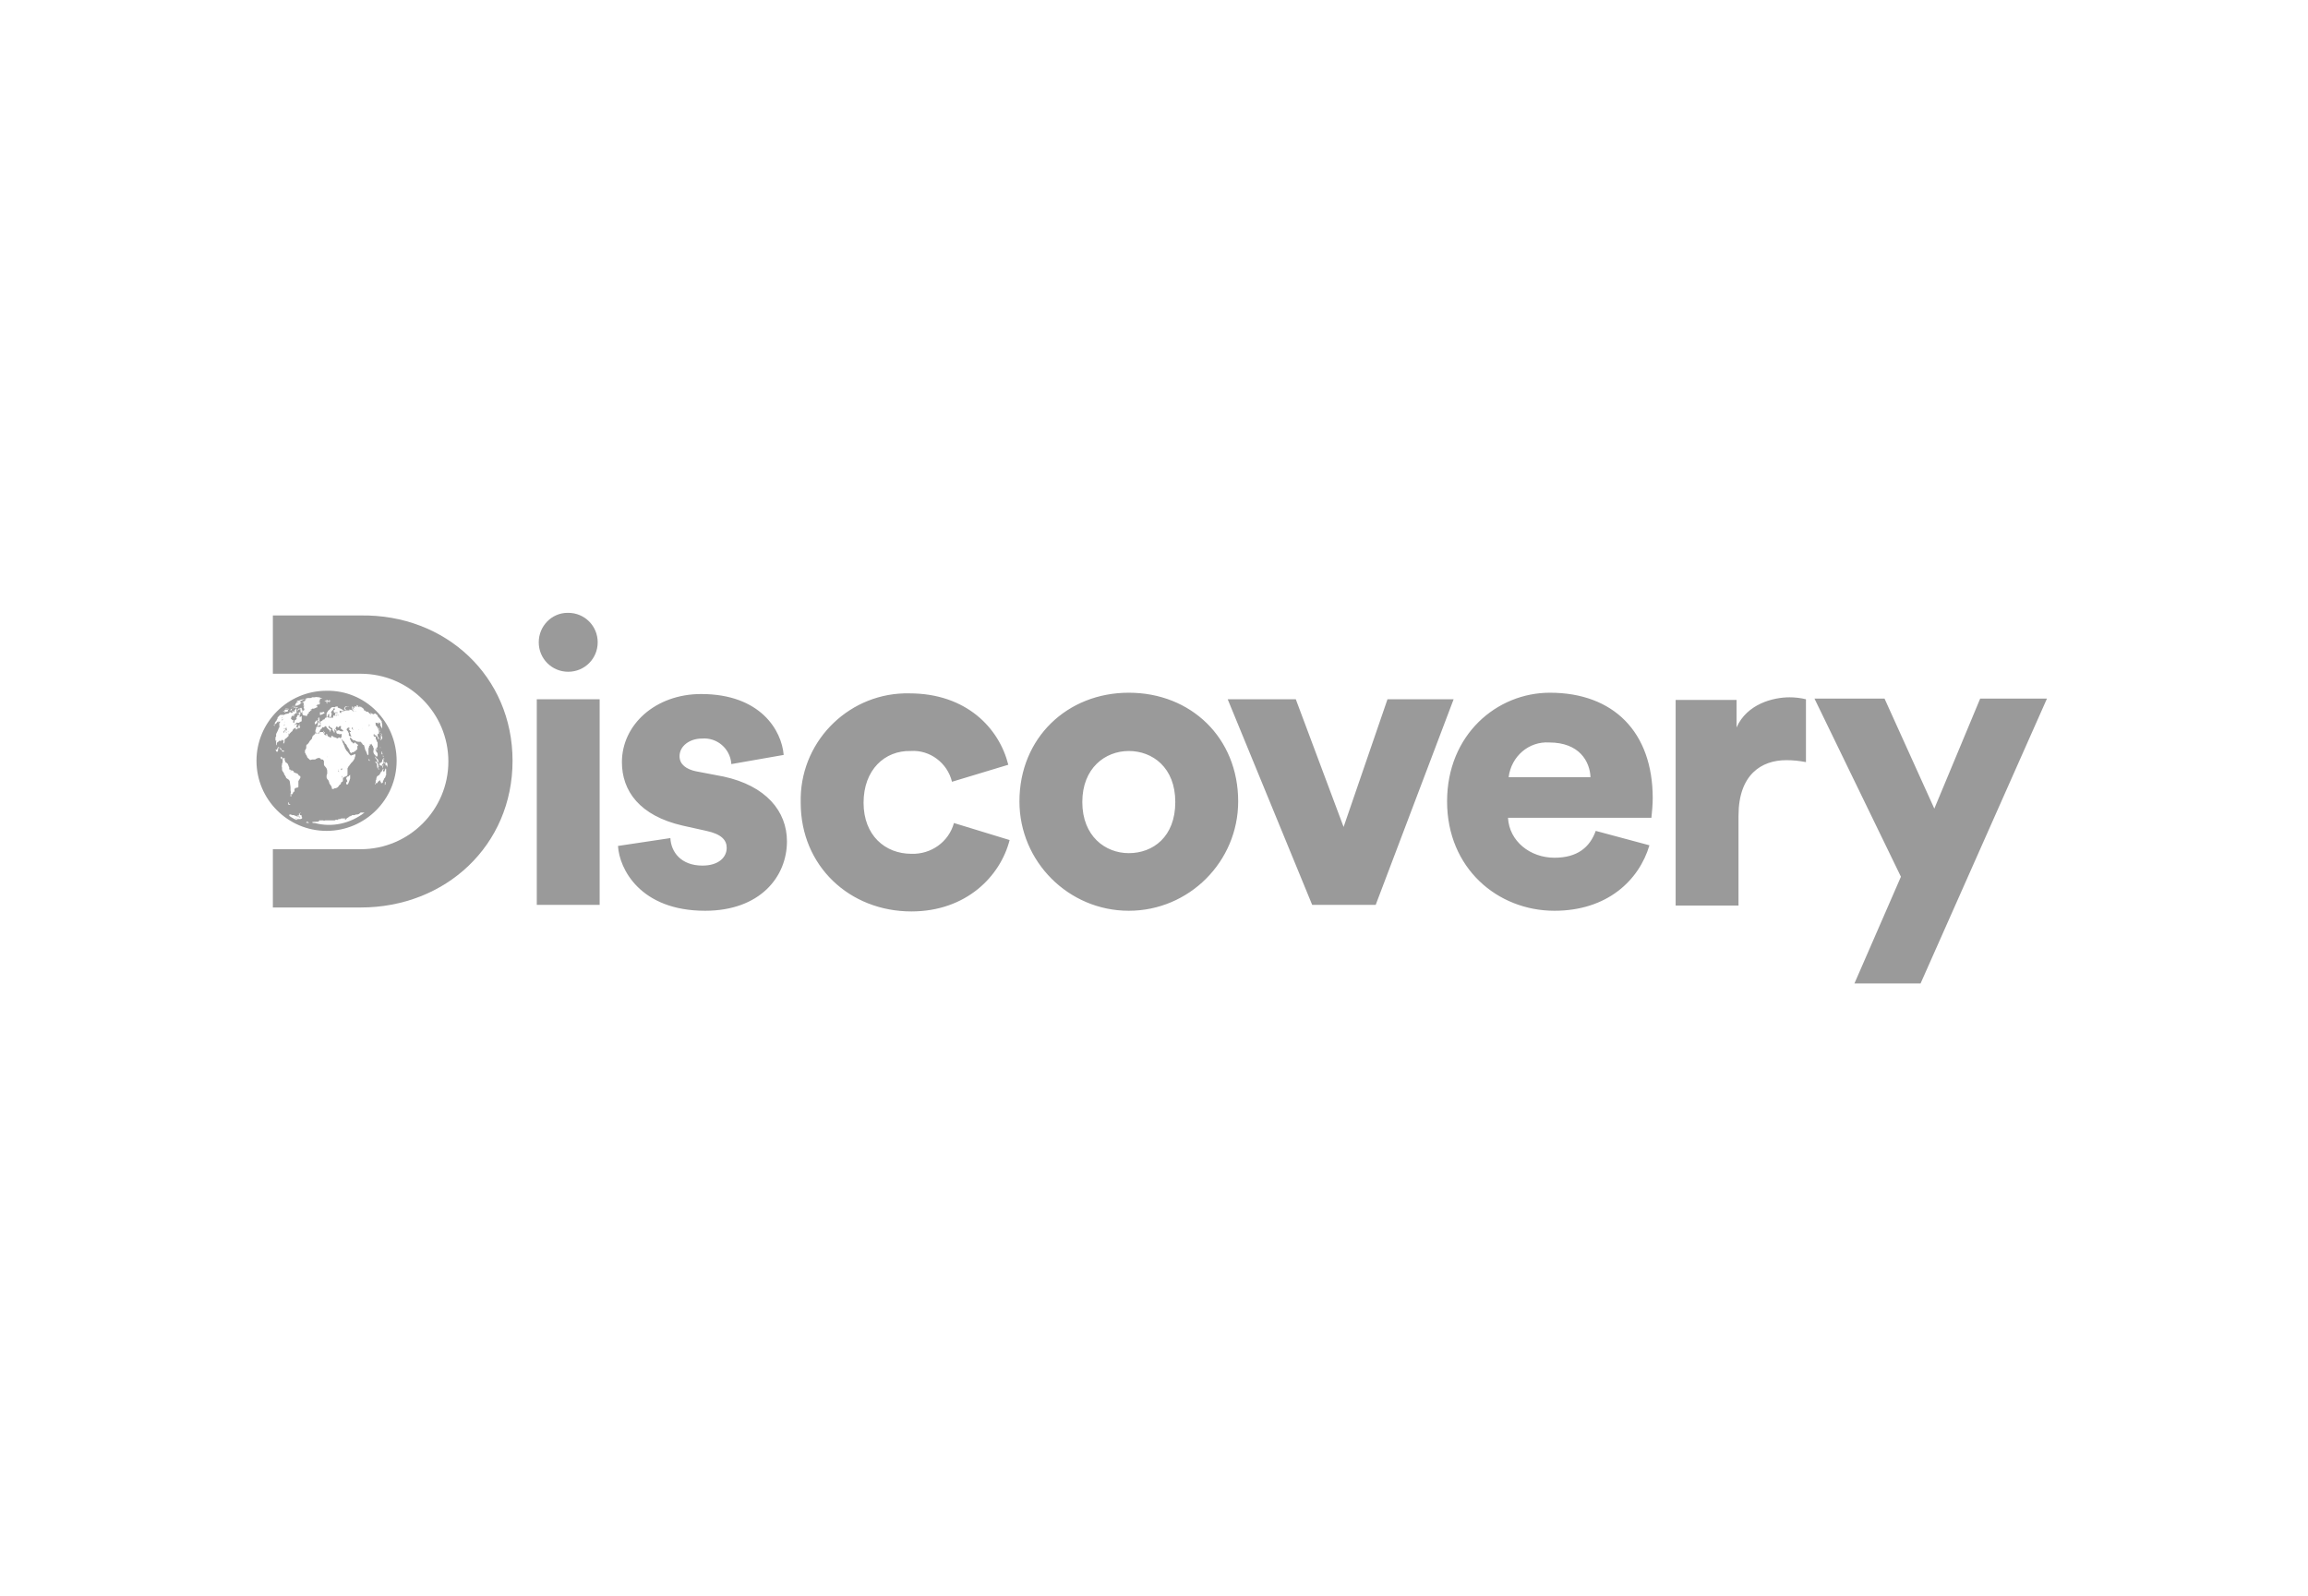 <svg width="146" height="101" viewBox="0 0 146 101" fill="none" xmlns="http://www.w3.org/2000/svg">
<g clip-path="url(#clip0_322_8394)">
<path d="M34.08 40.636C34.08 41.672 34.909 42.5 35.944 42.5C36.98 42.5 37.809 41.672 37.809 40.636C37.809 39.6 36.98 38.772 35.944 38.772C35.944 38.772 35.944 38.772 35.903 38.772C34.909 38.772 34.08 39.6 34.08 40.636ZM37.933 44.24H33.956V57.248H37.933V44.24ZM121.492 62.22L129.487 44.199H125.262L122.362 51.159L119.213 44.199H114.781L120.249 55.467L117.308 62.22H121.492ZM114.242 44.24C113.911 44.157 113.538 44.116 113.206 44.116C112.171 44.116 110.514 44.53 109.851 46.022V44.282H105.998V57.29H109.975V51.614C109.975 49.004 111.425 48.093 112.999 48.093C113.414 48.093 113.828 48.134 114.242 48.217V44.24ZM95.434 49.17C95.6 47.844 96.718 46.892 98.003 46.974C99.908 46.974 100.571 48.176 100.612 49.17H95.434ZM100.944 52.567C100.571 53.603 99.784 54.266 98.334 54.266C96.801 54.266 95.475 53.23 95.393 51.739H104.465C104.507 51.324 104.548 50.91 104.548 50.496C104.548 46.312 102.062 43.826 98.044 43.826C94.688 43.826 91.54 46.477 91.54 50.703C91.54 54.928 94.73 57.621 98.334 57.621C101.648 57.621 103.678 55.716 104.341 53.479L100.944 52.567ZM91.954 44.24H87.77L84.994 52.319L81.97 44.24H77.662L83.006 57.248H87.024L91.954 44.24ZM71.406 53.976C69.915 53.976 68.465 52.899 68.465 50.744C68.465 48.59 69.915 47.513 71.406 47.513C72.898 47.513 74.347 48.549 74.347 50.744C74.347 52.94 72.939 53.976 71.406 53.976ZM71.406 43.826C67.512 43.826 64.488 46.684 64.488 50.703C64.488 54.514 67.595 57.621 71.406 57.621C75.218 57.621 78.325 54.514 78.325 50.703C78.325 46.684 75.342 43.826 71.406 43.826ZM57.611 47.513C58.812 47.43 59.931 48.259 60.221 49.46L63.783 48.383C63.204 46.063 61.132 43.867 57.528 43.867C53.841 43.785 50.734 46.726 50.651 50.454C50.651 50.579 50.651 50.703 50.651 50.786C50.651 54.804 53.758 57.663 57.652 57.663C61.132 57.663 63.286 55.426 63.866 53.147L60.345 52.07C60.014 53.271 58.895 54.059 57.652 54.017C55.995 54.017 54.628 52.857 54.628 50.786C54.628 48.714 55.954 47.472 57.611 47.513ZM39.093 53.52C39.176 54.97 40.501 57.621 44.603 57.621C48.083 57.621 49.781 55.467 49.781 53.23C49.781 51.324 48.455 49.709 45.763 49.129L44.023 48.797C43.443 48.673 42.987 48.383 42.987 47.844C42.987 47.182 43.65 46.726 44.395 46.726C45.348 46.643 46.177 47.347 46.26 48.3V48.342L49.574 47.762C49.45 46.229 48.124 43.909 44.354 43.909C41.454 43.909 39.341 45.856 39.341 48.217C39.341 50.04 40.46 51.614 43.194 52.236L44.685 52.567C45.638 52.774 45.97 53.147 45.97 53.644C45.97 54.224 45.473 54.763 44.437 54.763C43.07 54.763 42.448 53.893 42.407 53.023L39.093 53.52Z" fill="#9A9A9A"/>
<path d="M21.403 48.714C21.403 48.756 21.403 48.797 21.403 48.797C21.403 48.797 21.403 48.839 21.445 48.839V48.88C21.445 48.88 21.445 48.88 21.445 48.797C21.445 48.839 21.445 48.797 21.403 48.714C21.445 48.673 21.403 48.632 21.403 48.714ZM21.238 46.27C21.196 46.27 21.238 46.27 21.238 46.27C21.196 46.312 21.238 46.312 21.238 46.27C21.279 46.312 21.279 46.312 21.238 46.27C21.279 46.312 21.279 46.27 21.238 46.27ZM21.279 45.276C21.32 45.276 21.32 45.234 21.279 45.234C21.238 45.234 21.238 45.193 21.238 45.234C21.238 45.276 21.238 45.317 21.279 45.276ZM21.403 45.276V45.234C21.403 45.193 21.403 45.193 21.403 45.234C21.403 45.234 21.403 45.276 21.403 45.234C21.32 45.193 21.32 45.234 21.403 45.276C21.403 45.276 21.362 45.276 21.403 45.276ZM22.315 46.146V46.105V46.063C22.315 46.022 22.315 46.022 22.315 46.022C22.273 46.022 22.232 46.063 22.273 46.105C22.273 46.146 22.273 46.146 22.356 46.146C22.315 46.187 22.315 46.187 22.315 46.146ZM21.528 48.424C21.528 48.383 21.528 48.424 21.528 48.424C21.528 48.383 21.528 48.383 21.528 48.424C21.486 48.424 21.486 48.424 21.528 48.424C21.528 48.424 21.486 48.424 21.528 48.424ZM22.149 46.395C22.149 46.353 22.149 46.395 22.149 46.395C22.108 46.353 22.108 46.353 22.149 46.395C22.108 46.353 22.108 46.312 22.149 46.312C22.149 46.312 22.149 46.312 22.19 46.312C22.19 46.312 22.19 46.312 22.19 46.27C22.149 46.229 22.149 46.229 22.149 46.27C22.149 46.27 22.149 46.312 22.149 46.27V46.229L22.108 46.187C22.066 46.146 22.066 46.146 22.066 46.146C22.066 46.146 22.066 46.146 22.066 46.105C22.066 46.105 22.066 46.105 22.108 46.105C22.108 46.105 22.149 46.105 22.108 46.063C22.108 46.022 22.025 46.022 21.983 46.063C21.942 46.105 21.9 46.146 21.942 46.187C21.942 46.187 21.942 46.229 21.983 46.229C21.983 46.27 22.025 46.27 22.025 46.312C22.025 46.353 22.066 46.353 22.066 46.395C22.066 46.436 22.066 46.436 22.066 46.436C22.066 46.477 22.066 46.477 22.066 46.519C22.066 46.56 22.19 46.602 22.232 46.602C22.19 46.519 22.149 46.436 22.149 46.395ZM21.445 46.395C21.445 46.436 21.445 46.436 21.445 46.395C21.445 46.436 21.486 46.436 21.445 46.395ZM21.486 45.4C21.486 45.359 21.486 45.4 21.486 45.4C21.445 45.359 21.445 45.359 21.486 45.4C21.486 45.442 21.486 45.4 21.486 45.4ZM21.859 45.607C21.859 45.566 21.859 45.607 21.859 45.607C21.859 45.566 21.859 45.566 21.859 45.607C21.818 45.607 21.859 45.69 21.859 45.649C21.859 45.649 21.859 45.649 21.859 45.607C21.818 45.607 21.818 45.607 21.859 45.607ZM21.9 46.436C21.9 46.436 21.9 46.477 21.9 46.436C21.9 46.477 21.9 46.477 21.942 46.477C21.9 46.477 21.9 46.477 21.9 46.436C21.9 46.477 21.9 46.436 21.9 46.436ZM21.983 45.4C21.983 45.4 22.025 45.4 21.983 45.4V45.4ZM21.818 46.436C21.776 46.436 21.818 46.436 21.818 46.436V46.436ZM21.569 46.105C21.528 46.105 21.528 46.063 21.528 46.063C21.528 46.063 21.528 46.063 21.569 46.105C21.528 46.063 21.569 46.022 21.569 46.022C21.569 46.022 21.569 46.022 21.569 45.98V45.939H21.528H21.486L21.445 45.98C21.403 45.98 21.403 46.022 21.445 46.022H21.486C21.486 46.022 21.486 46.022 21.445 46.022H21.403H21.362V45.98H21.32C21.32 45.939 21.238 45.98 21.238 46.063C21.238 46.063 21.238 46.105 21.238 46.063L21.196 46.187C21.196 46.229 21.32 46.229 21.362 46.229C21.403 46.187 21.445 46.187 21.486 46.229C21.528 46.27 21.61 46.27 21.693 46.27C21.776 46.229 21.61 46.146 21.569 46.105ZM23.185 45.897C23.185 45.939 23.185 45.939 23.185 45.897V45.897ZM23.019 45.897C23.019 45.939 23.019 45.939 23.019 45.897C23.06 45.939 23.06 45.939 23.019 45.897C23.06 45.897 23.019 45.897 23.019 45.897ZM24.676 48.632C24.676 48.673 24.676 48.673 24.676 48.632C24.676 48.673 24.676 48.673 24.676 48.632ZM24.676 48.673C24.676 48.714 24.676 48.714 24.676 48.673V48.673ZM24.593 48.342C24.593 48.342 24.593 48.383 24.593 48.342C24.593 48.342 24.593 48.383 24.593 48.342ZM24.552 48.342L24.51 48.383C24.552 48.342 24.552 48.342 24.552 48.342C24.593 48.3 24.593 48.3 24.552 48.342ZM24.51 48.88C24.51 48.839 24.51 48.88 24.51 48.88C24.51 48.922 24.51 48.922 24.51 48.88C24.51 48.922 24.51 48.922 24.51 48.88ZM24.51 48.549C24.51 48.466 24.51 48.507 24.51 48.549C24.51 48.507 24.51 48.507 24.51 48.507V48.466V48.424C24.51 48.424 24.51 48.424 24.51 48.383C24.51 48.383 24.51 48.383 24.51 48.342C24.51 48.3 24.51 48.3 24.469 48.259L24.427 48.217C24.427 48.217 24.427 48.217 24.386 48.259C24.345 48.3 24.345 48.3 24.345 48.3V48.259V48.217H24.303C24.303 48.217 24.303 48.217 24.303 48.259C24.303 48.259 24.303 48.259 24.303 48.3C24.303 48.3 24.303 48.3 24.345 48.3C24.345 48.3 24.386 48.342 24.386 48.3C24.386 48.342 24.386 48.342 24.386 48.383C24.386 48.383 24.386 48.383 24.386 48.424C24.386 48.424 24.386 48.424 24.427 48.424C24.427 48.466 24.469 48.424 24.469 48.424V48.383C24.469 48.424 24.469 48.466 24.51 48.549C24.469 48.507 24.469 48.507 24.51 48.549ZM24.345 48.424C24.303 48.466 24.303 48.466 24.345 48.424V48.424ZM24.303 48.714C24.303 48.756 24.303 48.756 24.303 48.714C24.303 48.756 24.303 48.756 24.303 48.714ZM24.386 48.632C24.386 48.59 24.386 48.549 24.386 48.59C24.386 48.59 24.345 48.673 24.345 48.714C24.345 48.756 24.345 48.797 24.303 48.797C24.303 48.839 24.262 48.839 24.262 48.839V48.797C24.22 48.756 24.22 48.756 24.262 48.714C24.262 48.673 24.262 48.673 24.262 48.673C24.262 48.673 24.262 48.673 24.262 48.632H24.22C24.179 48.632 24.22 48.632 24.22 48.632V48.673C24.22 48.673 24.179 48.673 24.179 48.714V48.756V48.797C24.179 48.797 24.179 48.797 24.179 48.839C24.179 48.839 24.179 48.839 24.179 48.797H24.137L24.096 48.839C24.096 48.839 24.096 48.839 24.096 48.88C24.096 48.88 24.096 48.922 24.096 48.88C24.096 48.839 24.096 48.88 24.055 48.922C24.055 48.963 24.013 48.963 24.013 49.004L23.972 49.046C23.93 49.046 23.93 49.087 23.889 49.087C23.889 49.087 23.889 49.087 23.848 49.129C23.848 49.129 23.806 49.212 23.806 49.253C23.806 49.294 23.806 49.294 23.806 49.294C23.806 49.294 23.806 49.336 23.765 49.377C23.765 49.419 23.765 49.46 23.765 49.46V49.502C23.765 49.543 23.723 49.584 23.723 49.584V49.626C23.723 49.626 23.765 49.626 23.765 49.584C23.765 49.543 23.806 49.543 23.848 49.543C23.889 49.543 23.889 49.543 23.889 49.502C23.889 49.46 23.93 49.46 24.013 49.377H24.055C24.055 49.377 24.055 49.419 24.055 49.46C24.055 49.502 24.055 49.46 24.096 49.419C24.137 49.377 24.137 49.377 24.096 49.419C24.055 49.46 24.055 49.46 24.096 49.46C24.096 49.419 24.096 49.46 24.096 49.46C24.096 49.46 24.096 49.46 24.096 49.502C24.096 49.543 24.096 49.543 24.096 49.543C24.096 49.543 24.096 49.543 24.137 49.543C24.137 49.502 24.179 49.543 24.137 49.543C24.137 49.584 24.137 49.543 24.179 49.543L24.22 49.502C24.22 49.502 24.22 49.502 24.22 49.46C24.22 49.419 24.303 49.294 24.303 49.253L24.345 49.212C24.345 49.212 24.386 49.17 24.386 49.129C24.386 49.087 24.386 49.087 24.427 49.046V49.004C24.427 48.963 24.427 48.963 24.427 48.922V48.88V48.839V48.797V48.756V48.714V48.673C24.427 48.632 24.427 48.632 24.427 48.632C24.386 48.714 24.386 48.714 24.386 48.632ZM24.386 49.46C24.386 49.502 24.386 49.502 24.386 49.46C24.386 49.419 24.386 49.419 24.386 49.377C24.386 49.419 24.386 49.419 24.386 49.46C24.386 49.46 24.345 49.46 24.345 49.502V49.543C24.345 49.543 24.345 49.543 24.345 49.584C24.345 49.584 24.345 49.584 24.345 49.626C24.345 49.667 24.345 49.667 24.345 49.667C24.386 49.626 24.386 49.626 24.386 49.584C24.386 49.543 24.386 49.502 24.386 49.46ZM24.303 49.626C24.262 49.709 24.262 49.709 24.22 49.75C24.179 49.791 24.179 49.833 24.137 49.833C24.137 49.833 24.179 49.791 24.179 49.75C24.179 49.709 24.22 49.667 24.22 49.709C24.22 49.709 24.22 49.667 24.262 49.667C24.303 49.667 24.303 49.626 24.303 49.626ZM24.096 49.75C24.055 49.75 24.096 49.75 24.096 49.75L24.055 49.791C24.055 49.833 24.055 49.833 24.055 49.833C24.055 49.833 24.055 49.833 24.055 49.791C24.096 49.75 24.096 49.75 24.096 49.75ZM23.806 45.897C23.806 45.856 23.806 45.897 23.806 45.897C23.765 45.897 23.806 45.897 23.806 45.897ZM20.989 45.4C20.948 45.4 20.948 45.4 20.989 45.4C20.948 45.4 20.989 45.442 20.989 45.4ZM20.865 45.442C20.823 45.442 20.865 45.442 20.865 45.442C20.823 45.442 20.823 45.442 20.865 45.442C20.823 45.442 20.823 45.442 20.865 45.442ZM20.616 45.566C20.616 45.566 20.658 45.525 20.616 45.566C20.658 45.525 20.658 45.525 20.616 45.566C20.575 45.566 20.575 45.525 20.616 45.566ZM20.575 45.525C20.575 45.525 20.575 45.566 20.575 45.525C20.575 45.566 20.575 45.566 20.575 45.525C20.575 45.566 20.575 45.525 20.575 45.525ZM21.445 46.643C21.445 46.643 21.486 46.643 21.445 46.643C21.486 46.602 21.486 46.602 21.445 46.643C21.445 46.602 21.445 46.602 21.445 46.643ZM21.155 46.602C21.196 46.602 21.196 46.602 21.155 46.602C21.113 46.602 21.155 46.602 21.155 46.602ZM20.658 46.477L20.699 46.519C20.699 46.519 20.699 46.519 20.699 46.477C20.699 46.436 20.699 46.436 20.658 46.436C20.616 46.436 20.616 46.436 20.616 46.436C20.616 46.477 20.658 46.477 20.658 46.477ZM20.492 46.27C20.492 46.229 20.492 46.187 20.492 46.229C20.45 46.229 20.492 46.27 20.492 46.27ZM20.45 46.353C20.45 46.395 20.45 46.395 20.45 46.395C20.492 46.395 20.492 46.353 20.492 46.312C20.492 46.27 20.492 46.27 20.45 46.27C20.45 46.312 20.45 46.312 20.45 46.353ZM20.243 46.395C20.285 46.353 20.285 46.395 20.243 46.395C20.243 46.353 20.243 46.353 20.243 46.395ZM23.64 47.637C23.64 47.679 23.682 47.72 23.682 47.72C23.723 47.762 23.723 47.803 23.723 47.886C23.723 47.927 23.723 47.969 23.765 47.969C23.806 48.01 23.806 48.052 23.848 48.093C23.848 48.176 23.889 48.259 23.93 48.259C23.93 48.259 23.93 48.259 23.93 48.217C23.93 48.176 23.93 48.176 23.93 48.134C23.93 48.093 23.889 48.01 23.848 48.01L23.806 47.969C23.806 47.927 23.806 47.927 23.765 47.927C23.723 47.886 23.723 47.886 23.723 47.803C23.723 47.72 23.723 47.72 23.723 47.72V47.762L23.765 47.803C23.765 47.844 23.806 47.844 23.806 47.844C23.806 47.844 23.806 47.886 23.848 47.886V47.927C23.848 47.886 23.848 47.886 23.848 47.844C23.848 47.844 23.848 47.844 23.889 47.803C23.889 47.762 23.889 47.762 23.889 47.72C23.889 47.637 23.848 47.596 23.806 47.554C23.765 47.472 23.723 47.43 23.765 47.389C23.765 47.347 23.806 47.347 23.806 47.347V47.389C23.765 47.389 23.806 47.43 23.806 47.472C23.806 47.472 23.848 47.472 23.848 47.43V47.389C23.806 47.347 23.806 47.347 23.848 47.306C23.848 47.306 23.889 47.264 23.848 47.264C23.848 47.306 23.889 47.264 23.889 47.223C23.889 47.182 23.889 47.14 23.889 47.14C23.889 47.14 23.889 47.14 23.889 47.099V47.057C23.889 46.974 23.889 46.933 23.848 46.933C23.848 46.933 23.848 46.892 23.806 46.809C23.806 46.767 23.765 46.767 23.765 46.726C23.765 46.684 23.765 46.684 23.765 46.643V46.602H23.723C23.723 46.643 23.723 46.602 23.682 46.602C23.682 46.602 23.682 46.602 23.64 46.56C23.64 46.56 23.599 46.519 23.64 46.519V46.477C23.64 46.436 23.64 46.436 23.682 46.436C23.682 46.436 23.682 46.436 23.682 46.477C23.682 46.519 23.682 46.519 23.723 46.519C23.723 46.519 23.723 46.519 23.765 46.519C23.806 46.519 23.806 46.519 23.806 46.56C23.806 46.602 23.806 46.602 23.848 46.602L23.889 46.643C23.889 46.684 23.93 46.726 23.93 46.767C23.93 46.767 23.93 46.767 23.972 46.767C23.972 46.767 23.972 46.767 23.972 46.726C23.972 46.684 23.93 46.643 23.93 46.643C23.93 46.602 23.889 46.602 23.889 46.56C23.889 46.519 23.889 46.519 23.889 46.477V46.436C23.889 46.395 23.889 46.395 23.93 46.436C23.972 46.477 23.972 46.436 23.972 46.312C23.972 46.27 23.972 46.187 23.93 46.146C23.93 46.105 23.93 46.105 23.889 46.063C23.889 46.022 23.806 45.897 23.806 45.939C23.806 45.939 23.806 45.98 23.806 45.939C23.806 45.897 23.806 45.897 23.806 45.939C23.806 45.939 23.806 45.98 23.806 45.939C23.806 45.939 23.806 45.897 23.765 45.897V45.856V45.815C23.765 45.732 23.723 45.69 23.806 45.732H23.848C23.848 45.732 23.889 45.732 23.889 45.773C23.889 45.773 23.889 45.773 23.93 45.773C23.93 45.773 23.93 45.773 23.93 45.732C23.93 45.69 23.93 45.69 23.93 45.69C23.93 45.69 23.972 45.69 23.972 45.732C23.972 45.773 24.013 45.773 24.013 45.732V45.69C24.013 45.732 24.055 45.732 24.055 45.773V45.815V45.856C24.055 45.897 24.055 45.939 24.096 45.939C24.096 45.98 24.137 46.022 24.137 46.022L24.179 46.105C24.179 46.146 24.179 46.063 24.179 46.063C24.179 46.063 24.179 46.063 24.179 46.022C24.179 46.022 24.179 46.022 24.179 45.98C24.179 45.939 24.179 45.939 24.179 45.939C24.179 45.939 24.179 45.939 24.179 45.897C24.179 45.856 24.179 45.856 24.179 45.856C24.179 45.856 24.179 45.856 24.179 45.815V45.773C24.179 45.773 24.179 45.773 24.137 45.732C24.137 45.69 24.137 45.69 24.137 45.69C24.137 45.69 24.137 45.69 24.179 45.69C24.096 45.566 24.013 45.442 23.889 45.317C23.889 45.317 23.889 45.317 23.889 45.276C23.889 45.276 23.889 45.234 23.848 45.234L23.806 45.193C23.765 45.152 23.765 45.193 23.765 45.152C23.765 45.11 23.599 45.193 23.599 45.193L23.558 45.152H23.516C23.516 45.152 23.516 45.152 23.475 45.152C23.475 45.152 23.475 45.152 23.475 45.193C23.475 45.234 23.475 45.234 23.475 45.193C23.475 45.152 23.475 45.193 23.475 45.193C23.475 45.193 23.433 45.193 23.433 45.152C23.392 45.152 23.392 45.152 23.392 45.152C23.392 45.152 23.392 45.152 23.35 45.11C23.35 45.069 23.35 45.11 23.35 45.11C23.35 45.152 23.35 45.069 23.309 45.069C23.267 45.069 23.309 45.069 23.309 45.069L23.267 45.027C23.226 45.027 23.226 45.027 23.226 45.027C23.226 45.027 23.226 45.027 23.185 45.027C23.185 45.027 23.143 45.027 23.143 44.986C23.102 44.986 23.102 44.944 23.06 44.944C23.019 44.944 23.019 44.903 22.977 44.903C22.936 44.903 22.936 44.903 22.977 44.903C22.936 44.903 22.936 44.903 22.936 44.903H22.977H23.019C23.019 44.903 23.019 44.903 23.019 44.862C23.019 44.862 23.019 44.862 22.977 44.82C22.977 44.82 22.936 44.82 22.936 44.779C22.895 44.779 22.853 44.737 22.853 44.737C22.853 44.696 22.812 44.696 22.77 44.696C22.77 44.696 22.77 44.696 22.729 44.696C22.646 44.696 22.563 44.696 22.522 44.696C22.522 44.696 22.522 44.696 22.48 44.696C22.439 44.696 22.398 44.696 22.398 44.696C22.398 44.696 22.439 44.737 22.439 44.779C22.48 44.779 22.48 44.779 22.439 44.779H22.398L22.356 44.737C22.315 44.737 22.315 44.737 22.356 44.737C22.356 44.737 22.356 44.779 22.356 44.737C22.356 44.696 22.315 44.737 22.356 44.779C22.315 44.779 22.315 44.779 22.315 44.737V44.696V44.737C22.315 44.737 22.315 44.737 22.315 44.779C22.315 44.82 22.315 44.82 22.315 44.82C22.315 44.862 22.315 44.862 22.356 44.862C22.398 44.862 22.439 44.903 22.439 44.944C22.439 44.986 22.439 44.986 22.439 44.944C22.439 44.903 22.398 44.903 22.398 44.903C22.398 44.903 22.398 44.903 22.398 44.944V44.986C22.356 45.027 22.315 45.027 22.315 44.986C22.315 44.986 22.315 44.986 22.356 44.986C22.356 44.986 22.398 44.986 22.398 44.944C22.398 44.903 22.398 44.903 22.398 44.903C22.398 44.862 22.356 44.862 22.356 44.82C22.356 44.779 22.356 44.779 22.315 44.779V44.737C22.315 44.696 22.315 44.696 22.273 44.696C22.273 44.696 22.273 44.696 22.273 44.737V44.779C22.273 44.779 22.273 44.779 22.273 44.82V44.862C22.273 44.862 22.273 44.862 22.315 44.903C22.356 44.944 22.356 44.986 22.273 44.944C22.232 44.903 22.19 44.903 22.149 44.903C22.108 44.903 22.066 44.862 22.066 44.862C22.108 44.903 22.108 44.903 22.108 44.944C22.108 44.944 22.066 44.944 22.025 44.944C21.983 44.944 21.942 44.944 21.942 44.944C21.942 44.944 21.942 44.944 21.9 44.944C21.9 44.944 21.9 44.944 21.859 44.944C21.818 44.944 21.776 44.986 21.776 44.986C21.776 44.986 21.735 45.027 21.735 44.986V44.944V44.903C21.735 44.903 21.652 44.903 21.693 44.903V44.944V44.986C21.693 45.027 21.693 45.027 21.652 45.027H21.61C21.569 45.069 21.569 45.069 21.61 45.069C21.61 45.11 21.61 45.11 21.61 45.069C21.61 45.069 21.569 45.069 21.569 45.027V45.069C21.569 45.069 21.61 45.11 21.569 45.11C21.528 45.11 21.486 45.069 21.486 45.069V45.027V44.986C21.445 44.944 21.486 44.944 21.569 44.986C21.652 44.986 21.652 44.986 21.693 44.986C21.735 44.986 21.693 44.944 21.693 44.944C21.652 44.903 21.652 44.903 21.61 44.862C21.528 44.82 21.486 44.82 21.403 44.779C21.362 44.779 21.362 44.779 21.362 44.737C21.362 44.696 21.362 44.737 21.362 44.696H21.32C21.32 44.696 21.32 44.696 21.279 44.696C21.279 44.696 21.279 44.696 21.238 44.737V44.696C21.238 44.696 21.196 44.696 21.196 44.737C21.196 44.779 21.196 44.737 21.155 44.737H21.113H21.072H21.03C21.03 44.737 21.03 44.737 20.989 44.737C20.948 44.737 20.989 44.737 20.989 44.737C20.989 44.779 20.989 44.779 20.948 44.737C20.948 44.737 20.948 44.737 20.989 44.737C21.03 44.737 20.989 44.737 20.948 44.779C20.906 44.82 20.906 44.82 20.865 44.862C20.865 44.903 20.865 44.903 20.823 44.903C20.782 44.903 20.823 44.903 20.823 44.903C20.823 44.903 20.823 44.903 20.782 44.944C20.74 44.986 20.74 44.986 20.74 44.986V45.027C20.74 45.027 20.699 45.027 20.699 45.069C20.658 45.11 20.658 45.152 20.658 45.152V45.193C20.658 45.193 20.658 45.234 20.699 45.234C20.74 45.234 20.74 45.234 20.782 45.193L20.823 45.152V45.193V45.234V45.276V45.317V45.359C20.823 45.4 20.865 45.4 20.865 45.359C20.865 45.359 20.865 45.359 20.906 45.359C20.948 45.359 20.989 45.317 20.948 45.276C20.948 45.234 20.948 45.234 20.948 45.234L20.989 45.193V45.152C20.989 45.152 20.989 45.152 20.948 45.11C20.948 45.11 20.948 45.11 20.948 45.069C20.948 45.027 20.989 44.986 21.03 44.944C21.072 44.903 21.113 44.903 21.072 44.862C21.072 44.82 21.113 44.82 21.155 44.82C21.196 44.82 21.196 44.862 21.196 44.862C21.113 44.944 21.072 44.944 21.113 44.986V45.027C21.113 45.069 21.155 45.11 21.238 45.069H21.32C21.362 45.069 21.362 45.069 21.362 45.11C21.362 45.11 21.32 45.11 21.279 45.11C21.196 45.11 21.155 45.11 21.196 45.152V45.193C21.196 45.193 21.196 45.193 21.196 45.234C21.196 45.276 21.196 45.276 21.155 45.276C21.113 45.234 21.072 45.276 21.072 45.359C21.072 45.4 21.072 45.4 21.072 45.4C21.072 45.442 21.03 45.4 21.03 45.4C21.03 45.4 20.989 45.4 20.948 45.4C20.906 45.4 20.906 45.442 20.865 45.4C20.865 45.4 20.823 45.4 20.782 45.4C20.74 45.4 20.699 45.359 20.699 45.359C20.699 45.359 20.699 45.317 20.74 45.317C20.74 45.317 20.74 45.317 20.74 45.276C20.74 45.234 20.74 45.234 20.74 45.234C20.74 45.193 20.74 45.234 20.699 45.234C20.699 45.234 20.699 45.234 20.658 45.234C20.616 45.234 20.658 45.234 20.658 45.276C20.658 45.359 20.658 45.4 20.658 45.4C20.575 45.4 20.575 45.4 20.575 45.442C20.575 45.483 20.575 45.483 20.575 45.442C20.575 45.4 20.575 45.442 20.533 45.483C20.533 45.525 20.492 45.525 20.45 45.525C20.45 45.525 20.409 45.525 20.409 45.566L20.368 45.607C20.326 45.607 20.326 45.649 20.326 45.607C20.326 45.566 20.326 45.607 20.326 45.607C20.326 45.607 20.326 45.649 20.285 45.649C20.243 45.649 20.202 45.649 20.202 45.69V45.732C20.243 45.732 20.285 45.815 20.285 45.856C20.285 45.897 20.285 45.897 20.285 45.939C20.285 45.98 20.285 45.98 20.16 45.98C20.119 45.98 20.078 45.98 20.078 45.98C20.078 45.98 20.078 45.98 20.036 45.98C20.036 45.98 19.995 46.022 19.995 46.063C19.995 46.105 19.995 46.146 19.953 46.187C19.953 46.229 19.953 46.229 19.953 46.27V46.312C19.953 46.353 19.953 46.353 19.995 46.353H20.036C20.036 46.395 20.078 46.395 20.078 46.395C20.119 46.395 20.119 46.395 20.16 46.395C20.202 46.395 20.202 46.395 20.202 46.353V46.312L20.243 46.229C20.243 46.187 20.285 46.146 20.326 46.105C20.368 46.105 20.368 46.063 20.368 46.063C20.368 46.022 20.409 45.98 20.45 46.022C20.45 46.022 20.492 46.022 20.533 45.98C20.533 45.98 20.575 45.939 20.616 45.939C20.616 45.939 20.658 45.98 20.658 46.022C20.699 46.063 20.74 46.105 20.782 46.146C20.865 46.187 20.865 46.229 20.865 46.27C20.865 46.312 20.865 46.312 20.906 46.27C20.948 46.229 20.948 46.229 20.906 46.229C20.865 46.229 20.906 46.229 20.906 46.187C20.906 46.146 20.906 46.187 20.948 46.187C20.989 46.187 20.989 46.187 20.989 46.187L20.906 46.105C20.865 46.105 20.865 46.063 20.823 46.063C20.823 46.022 20.782 46.022 20.782 46.022C20.782 46.022 20.782 46.022 20.782 45.98C20.782 45.939 20.823 45.897 20.823 45.939C20.823 45.939 20.865 45.939 20.865 45.98C20.865 46.022 20.906 46.022 20.906 46.022C20.948 46.022 20.948 46.063 20.989 46.063C21.03 46.063 21.03 46.105 21.03 46.146C21.03 46.187 21.03 46.229 21.072 46.229C21.113 46.27 21.113 46.312 21.113 46.312L21.155 46.395C21.155 46.395 21.155 46.395 21.155 46.353V46.312C21.196 46.27 21.196 46.27 21.155 46.27C21.155 46.27 21.155 46.27 21.155 46.229V46.187V46.146H21.196C21.238 46.105 21.279 46.146 21.279 46.187V46.229C21.279 46.229 21.279 46.229 21.279 46.27C21.279 46.312 21.279 46.312 21.279 46.312C21.279 46.312 21.279 46.312 21.279 46.353C21.279 46.353 21.279 46.395 21.32 46.395L21.362 46.436H21.403C21.403 46.395 21.403 46.395 21.445 46.436C21.486 46.477 21.528 46.477 21.528 46.436C21.528 46.436 21.528 46.436 21.569 46.436H21.61V46.477C21.61 46.519 21.61 46.56 21.61 46.602C21.569 46.684 21.569 46.726 21.486 46.684C21.486 46.643 21.445 46.643 21.403 46.684C21.362 46.726 21.32 46.726 21.279 46.684C21.279 46.684 21.196 46.643 21.155 46.643C21.113 46.643 21.072 46.602 21.072 46.602C21.072 46.602 21.072 46.602 21.03 46.56C20.989 46.56 20.948 46.56 20.948 46.602C20.948 46.643 20.948 46.643 20.948 46.643C20.948 46.684 20.948 46.684 20.865 46.643C20.823 46.643 20.823 46.602 20.782 46.602C20.782 46.602 20.74 46.602 20.74 46.56C20.74 46.519 20.658 46.477 20.616 46.519C20.575 46.519 20.533 46.477 20.492 46.436C20.492 46.436 20.492 46.395 20.533 46.395C20.575 46.353 20.575 46.353 20.533 46.353C20.492 46.353 20.533 46.312 20.533 46.312C20.533 46.27 20.533 46.312 20.533 46.312C20.533 46.312 20.533 46.312 20.492 46.312C20.45 46.312 20.409 46.312 20.326 46.312C20.243 46.312 20.119 46.353 20.078 46.395C20.036 46.395 19.995 46.395 19.953 46.395C19.953 46.353 19.953 46.395 19.912 46.436C19.912 46.477 19.87 46.477 19.829 46.519C19.788 46.56 19.746 46.602 19.746 46.684C19.746 46.726 19.705 46.767 19.663 46.809C19.622 46.85 19.581 46.892 19.539 46.974C19.539 46.974 19.539 47.016 19.498 47.016C19.498 47.057 19.456 47.099 19.415 47.099C19.373 47.14 19.373 47.182 19.373 47.182C19.373 47.182 19.373 47.223 19.373 47.306C19.373 47.347 19.332 47.43 19.291 47.472C19.291 47.472 19.291 47.472 19.291 47.513C19.291 47.554 19.291 47.554 19.291 47.596C19.291 47.637 19.291 47.637 19.291 47.637C19.291 47.637 19.332 47.637 19.332 47.679C19.332 47.72 19.332 47.72 19.373 47.762C19.373 47.803 19.415 47.803 19.415 47.844C19.415 47.927 19.498 47.969 19.581 48.052C19.622 48.093 19.622 48.093 19.746 48.052C19.788 48.052 19.829 48.052 19.87 48.052C19.912 48.052 19.953 48.052 19.995 48.01C20.078 47.969 20.16 47.927 20.243 47.969L20.285 48.01C20.285 48.052 20.326 48.052 20.368 48.052C20.409 48.052 20.45 48.052 20.45 48.093C20.492 48.134 20.492 48.134 20.492 48.176C20.492 48.217 20.492 48.217 20.492 48.259C20.492 48.3 20.492 48.342 20.492 48.342C20.492 48.383 20.492 48.424 20.575 48.507C20.658 48.59 20.699 48.673 20.699 48.797C20.699 48.839 20.699 48.88 20.699 48.88C20.699 48.922 20.699 48.922 20.699 48.963C20.658 49.004 20.658 49.087 20.658 49.17C20.658 49.253 20.74 49.336 20.782 49.377C20.782 49.419 20.823 49.46 20.823 49.502C20.823 49.543 20.865 49.626 20.906 49.667C20.948 49.709 20.989 49.791 20.989 49.833C20.989 49.874 20.989 49.916 21.03 49.916H21.072C21.113 49.916 21.155 49.874 21.155 49.874C21.279 49.874 21.362 49.833 21.445 49.709C21.445 49.667 21.486 49.667 21.528 49.626C21.569 49.584 21.569 49.584 21.569 49.543C21.569 49.502 21.569 49.502 21.652 49.46C21.693 49.419 21.693 49.419 21.693 49.377C21.693 49.336 21.693 49.294 21.693 49.294C21.693 49.253 21.693 49.253 21.693 49.212C21.735 49.212 21.735 49.17 21.776 49.17C21.818 49.129 21.818 49.129 21.859 49.129C21.9 49.129 21.9 49.087 21.942 49.087C21.983 49.046 21.983 49.046 21.983 48.922C21.983 48.839 21.983 48.797 21.983 48.797C21.983 48.756 21.983 48.756 21.983 48.714C21.983 48.673 21.983 48.632 21.983 48.632C21.983 48.59 21.983 48.59 22.025 48.549C22.025 48.507 22.066 48.466 22.108 48.424C22.108 48.383 22.19 48.342 22.19 48.3C22.232 48.259 22.273 48.217 22.273 48.217C22.356 48.134 22.398 48.052 22.439 47.969C22.439 47.927 22.439 47.886 22.48 47.844C22.48 47.803 22.48 47.803 22.48 47.762C22.48 47.679 22.48 47.679 22.439 47.72C22.398 47.72 22.356 47.762 22.315 47.762C22.273 47.762 22.232 47.803 22.19 47.803L22.149 47.762C22.108 47.72 22.108 47.72 22.108 47.72C22.108 47.72 22.025 47.596 21.983 47.554C21.942 47.513 21.942 47.513 21.9 47.472C21.9 47.43 21.859 47.389 21.859 47.389C21.818 47.347 21.818 47.306 21.818 47.306C21.818 47.264 21.776 47.223 21.776 47.182C21.776 47.14 21.735 47.14 21.735 47.099C21.735 47.057 21.735 47.057 21.693 47.016C21.693 46.974 21.652 46.933 21.652 46.892C21.652 46.85 21.61 46.809 21.61 46.809C21.61 46.767 21.569 46.767 21.61 46.767L21.652 46.809C21.693 46.85 21.693 46.892 21.693 46.85C21.693 46.809 21.693 46.809 21.693 46.85C21.693 46.85 21.735 46.892 21.776 46.933C21.776 46.974 21.818 46.974 21.818 47.016C21.818 47.016 21.818 47.057 21.859 47.057C21.9 47.099 21.942 47.14 21.942 47.182C21.942 47.223 21.983 47.223 21.983 47.264L22.025 47.306C22.025 47.347 22.066 47.347 22.066 47.389C22.108 47.43 22.108 47.43 22.108 47.472C22.108 47.513 22.149 47.596 22.19 47.637H22.232C22.232 47.637 22.273 47.637 22.273 47.596H22.315H22.356C22.356 47.596 22.398 47.596 22.398 47.554C22.439 47.554 22.439 47.513 22.48 47.513C22.522 47.513 22.522 47.472 22.522 47.472C22.522 47.43 22.563 47.43 22.563 47.43C22.605 47.43 22.605 47.43 22.605 47.389C22.605 47.389 22.605 47.389 22.605 47.347V47.306V47.264V47.223C22.605 47.223 22.605 47.182 22.646 47.182C22.646 47.14 22.646 47.14 22.646 47.14C22.646 47.14 22.646 47.099 22.605 47.099C22.605 47.057 22.563 47.057 22.563 47.057C22.522 47.057 22.522 47.016 22.48 46.974V46.933C22.48 46.974 22.48 46.974 22.439 46.974C22.398 47.057 22.315 47.057 22.315 46.974C22.315 46.933 22.273 46.933 22.273 46.974C22.273 47.016 22.273 47.016 22.232 46.933C22.232 46.892 22.19 46.892 22.19 46.85C22.19 46.809 22.149 46.809 22.149 46.767C22.149 46.726 22.108 46.684 22.149 46.684C22.19 46.643 22.19 46.684 22.232 46.726C22.273 46.767 22.356 46.85 22.398 46.85H22.439C22.439 46.809 22.439 46.809 22.48 46.85C22.48 46.85 22.48 46.892 22.522 46.892C22.605 46.933 22.688 46.933 22.812 46.933C22.812 46.933 22.853 46.933 22.853 46.974C22.895 47.057 22.936 47.057 22.936 47.057C22.936 47.057 22.936 47.057 22.936 47.099C22.977 47.14 23.019 47.14 23.019 47.099C23.019 47.14 23.019 47.14 23.019 47.14C23.06 47.223 23.06 47.306 23.102 47.43C23.102 47.472 23.143 47.472 23.143 47.513C23.143 47.554 23.185 47.554 23.185 47.596C23.185 47.637 23.226 47.679 23.226 47.72C23.267 47.803 23.267 47.803 23.309 47.72C23.309 47.637 23.309 47.554 23.309 47.472C23.309 47.43 23.309 47.389 23.309 47.389C23.309 47.389 23.309 47.389 23.309 47.347C23.309 47.347 23.35 47.306 23.35 47.223C23.35 47.182 23.35 47.182 23.392 47.182C23.392 47.182 23.433 47.14 23.392 47.14V47.099H23.433H23.475C23.475 47.099 23.475 47.099 23.475 47.057C23.475 47.016 23.475 47.057 23.516 47.099C23.516 47.14 23.558 47.14 23.558 47.182L23.599 47.223V47.264L23.64 47.347C23.64 47.389 23.64 47.389 23.64 47.389C23.599 47.637 23.599 47.637 23.64 47.637C23.599 47.596 23.599 47.596 23.599 47.554C23.64 47.596 23.64 47.596 23.64 47.637ZM23.35 48.01C23.309 47.927 23.309 47.927 23.35 48.01C23.309 48.052 23.309 48.093 23.35 48.134C23.35 48.134 23.35 48.134 23.392 48.134C23.392 48.093 23.35 48.052 23.35 48.01ZM22.77 51.159C22.77 51.159 22.812 51.159 22.77 51.159C22.812 51.117 22.812 51.117 22.77 51.159C22.812 51.159 22.77 51.159 22.77 51.159ZM22.398 47.844C22.439 47.803 22.439 47.844 22.398 47.844C22.398 47.803 22.398 47.844 22.398 47.844ZM22.356 49.46C22.356 49.419 22.356 49.46 22.356 49.46C22.356 49.419 22.356 49.419 22.356 49.46ZM22.315 50.786C22.315 50.786 22.315 50.827 22.315 50.786C22.356 50.786 22.356 50.786 22.315 50.786ZM21.942 49.46C21.9 49.502 21.9 49.502 21.9 49.543C21.9 49.626 21.9 49.626 21.983 49.626C21.983 49.626 22.025 49.626 22.025 49.584C22.066 49.502 22.108 49.377 22.149 49.253V49.212V49.17C22.149 49.129 22.149 49.129 22.149 49.129C22.149 49.129 22.149 49.129 22.149 49.087C22.149 49.046 22.149 49.004 22.149 48.963V49.004C22.149 49.004 22.149 49.046 22.108 49.046L22.066 49.087C22.066 49.129 22.025 49.129 21.983 49.129C21.942 49.17 21.9 49.212 21.9 49.253C21.983 49.419 21.983 49.46 21.942 49.46ZM20.368 51.904C20.368 51.863 20.368 51.904 20.368 51.904V51.904ZM23.06 51.407C23.019 51.449 23.019 51.449 23.06 51.407C23.019 51.407 23.019 51.407 22.977 51.407C22.936 51.407 22.936 51.407 22.936 51.407C22.895 51.407 22.895 51.407 22.853 51.407C22.812 51.407 22.812 51.407 22.812 51.407C22.812 51.407 22.812 51.407 22.77 51.449C22.77 51.449 22.729 51.449 22.729 51.49C22.729 51.49 22.688 51.532 22.688 51.49C22.646 51.532 22.605 51.532 22.563 51.532C22.522 51.532 22.522 51.532 22.522 51.532C22.522 51.532 22.48 51.532 22.439 51.573C22.439 51.573 22.439 51.573 22.356 51.573C22.315 51.573 22.315 51.573 22.273 51.573C22.273 51.573 22.273 51.573 22.232 51.614C22.19 51.614 22.149 51.614 22.149 51.656C22.149 51.656 22.149 51.656 22.108 51.656C22.108 51.656 22.066 51.656 22.066 51.697C22.025 51.697 22.025 51.739 21.983 51.739C21.942 51.739 21.942 51.739 21.942 51.78C21.942 51.78 21.942 51.78 21.9 51.822C21.859 51.863 21.818 51.863 21.818 51.863V51.822C21.776 51.822 21.818 51.822 21.818 51.822C21.859 51.822 21.859 51.78 21.859 51.78H21.818C21.776 51.78 21.693 51.78 21.652 51.78C21.61 51.78 21.528 51.78 21.528 51.822H21.486H21.445C21.403 51.822 21.362 51.863 21.362 51.863C21.362 51.863 21.32 51.904 21.32 51.863C21.32 51.863 21.32 51.863 21.279 51.863C21.238 51.863 21.279 51.863 21.238 51.863C21.196 51.904 21.155 51.904 21.113 51.904C21.072 51.904 21.03 51.904 20.989 51.904C20.906 51.904 20.865 51.904 20.782 51.904C20.782 51.904 20.782 51.904 20.74 51.904C20.699 51.904 20.616 51.904 20.575 51.904C20.533 51.904 20.492 51.946 20.45 51.904C20.409 51.904 20.368 51.904 20.368 51.904C20.368 51.904 20.368 51.904 20.326 51.904C20.285 51.904 20.326 51.946 20.285 51.904C20.243 51.863 20.285 51.904 20.243 51.904C20.243 51.904 20.243 51.904 20.202 51.904C20.202 51.904 20.202 51.904 20.202 51.946C20.202 51.946 20.202 51.946 20.16 51.946C20.16 51.946 20.16 51.946 20.119 51.946C20.119 51.946 20.119 51.946 20.16 51.946C20.16 51.946 20.202 51.946 20.16 51.946L20.119 51.987C20.119 51.987 20.119 51.987 20.078 51.987C19.995 51.987 19.746 51.987 19.746 52.029C19.788 52.07 19.788 52.07 19.829 52.07H19.87C19.912 52.07 19.912 52.07 19.912 52.07C20.989 52.36 22.149 52.111 23.06 51.407ZM19.581 50.993C19.539 50.993 19.581 50.993 19.581 50.993C19.539 50.993 19.539 50.993 19.581 50.993C19.581 51.034 19.581 51.034 19.581 50.993ZM19.539 52.07C19.539 52.029 19.539 52.07 19.539 52.07C19.539 52.029 19.456 51.987 19.415 51.987C19.415 51.987 19.415 51.987 19.373 52.029C19.373 52.029 19.373 52.07 19.332 52.07C19.373 52.029 19.456 52.07 19.539 52.07C19.539 52.07 19.498 52.07 19.539 52.07ZM19.332 45.276C19.332 45.276 19.373 45.276 19.332 45.276C19.373 45.276 19.373 45.317 19.373 45.317C19.373 45.317 19.415 45.317 19.415 45.276C19.415 45.234 19.456 45.234 19.456 45.193C19.456 45.193 19.456 45.152 19.498 45.152C19.539 45.11 19.539 45.11 19.539 45.11C19.539 45.11 19.539 45.11 19.539 45.069C19.539 45.027 19.539 45.027 19.581 45.027C19.581 45.027 19.622 45.027 19.622 44.986C19.622 44.944 19.622 44.944 19.622 44.986C19.622 45.027 19.622 45.027 19.622 44.986L19.663 44.944C19.705 44.944 19.705 44.903 19.746 44.903L19.622 44.862C19.663 44.862 19.746 44.862 19.788 44.82C19.788 44.779 19.788 44.82 19.788 44.82C19.788 44.862 19.912 44.82 19.995 44.779C20.036 44.737 20.036 44.737 20.036 44.737H19.995C19.995 44.737 19.995 44.737 19.995 44.696C19.995 44.654 19.995 44.696 19.995 44.696C19.995 44.696 19.995 44.696 19.995 44.737C19.995 44.737 20.078 44.779 20.078 44.737C20.078 44.696 20.078 44.696 20.036 44.654C19.995 44.654 19.995 44.613 20.036 44.613L20.078 44.654V44.613C20.078 44.613 20.036 44.572 20.078 44.572C20.119 44.572 20.078 44.572 20.119 44.572C20.16 44.572 20.202 44.572 20.202 44.572C20.202 44.572 20.202 44.572 20.243 44.53H20.285C20.285 44.53 20.285 44.53 20.243 44.53C20.202 44.53 20.202 44.489 20.243 44.489C20.243 44.447 20.243 44.447 20.202 44.447C20.16 44.447 20.16 44.406 20.202 44.406H20.243C20.243 44.365 20.243 44.365 20.243 44.365C20.243 44.365 20.243 44.365 20.202 44.365V44.323L20.243 44.282C20.243 44.282 20.243 44.282 20.243 44.24C20.243 44.24 20.243 44.24 20.285 44.199C20.285 44.199 20.285 44.199 20.326 44.199C20.368 44.157 20.409 44.157 20.409 44.157H20.45H20.409C20.368 44.157 20.368 44.157 20.326 44.157H20.285H20.243H20.202C20.202 44.157 20.202 44.157 20.243 44.116C20.243 44.116 20.243 44.075 20.202 44.116C20.16 44.116 20.16 44.116 20.16 44.116H20.202H20.243C20.243 44.116 20.243 44.116 20.202 44.116H20.16C20.078 44.116 19.995 44.075 19.912 44.116H19.87C19.829 44.116 19.829 44.116 19.788 44.116C19.746 44.116 19.705 44.116 19.705 44.116C19.705 44.116 19.746 44.157 19.705 44.157C19.705 44.157 19.705 44.157 19.663 44.157C19.622 44.157 19.581 44.157 19.581 44.157C19.581 44.157 19.581 44.199 19.539 44.157C19.539 44.157 19.539 44.157 19.498 44.157L19.332 44.199C19.332 44.199 19.332 44.199 19.291 44.24C19.249 44.24 19.208 44.282 19.166 44.282C19.166 44.282 19.208 44.282 19.166 44.282C19.125 44.282 19.125 44.323 19.083 44.323C19 44.365 18.959 44.365 18.959 44.365C18.959 44.365 19 44.406 19.042 44.365C19.042 44.365 19.042 44.365 19 44.406C18.959 44.406 18.959 44.406 19 44.406C19.042 44.406 19 44.406 19 44.447C19 44.447 19.042 44.447 19.083 44.447C19.166 44.447 19.208 44.447 19.208 44.489V44.53C19.208 44.572 19.208 44.572 19.208 44.613C19.166 44.654 19.166 44.654 19.208 44.654H19.249C19.249 44.696 19.249 44.696 19.249 44.696C19.249 44.696 19.249 44.696 19.208 44.696C19.208 44.696 19.208 44.696 19.208 44.737C19.208 44.737 19.208 44.737 19.208 44.779C19.208 44.82 19.208 44.82 19.249 44.82C19.249 44.82 19.249 44.82 19.249 44.862C19.249 44.862 19.249 44.903 19.249 44.862C19.249 44.862 19.249 44.862 19.249 44.903C19.249 44.944 19.208 44.944 19.208 44.944C19.208 44.944 19.166 44.944 19.166 44.986C19.125 45.027 19.125 45.027 19.125 45.027C19.125 45.027 19.125 45.027 19.125 45.069C19.125 45.11 19.125 45.069 19.125 45.11V45.152C19.125 45.193 19.125 45.193 19.166 45.152C19.125 45.193 19.125 45.193 19.166 45.234C19.208 45.276 19.291 45.276 19.332 45.276ZM19.208 51.987C19.166 51.946 19.166 51.946 19.208 51.987V51.987ZM19.042 51.449C19.042 51.49 19.042 51.49 19.042 51.449C19.083 51.49 19.083 51.49 19.042 51.449C19.083 51.49 19.042 51.449 19.042 51.449ZM19.125 51.739C19.083 51.697 19.083 51.697 19.083 51.697C19.083 51.697 19.083 51.697 19.083 51.656V51.614C19.083 51.573 19.042 51.573 19 51.573C19 51.573 19 51.573 18.959 51.532C18.959 51.532 18.959 51.532 18.959 51.49C18.959 51.449 19 51.449 19 51.449C19 51.407 19.042 51.407 19.042 51.407C19 51.407 19 51.407 18.959 51.449C18.959 51.449 18.959 51.449 18.918 51.49C18.918 51.49 18.876 51.49 18.918 51.532C18.918 51.532 18.959 51.573 18.918 51.532C18.918 51.532 18.918 51.532 18.918 51.573C18.918 51.614 18.918 51.614 18.918 51.614C18.918 51.614 18.918 51.614 18.959 51.656C18.959 51.656 18.959 51.697 19 51.697C19 51.697 19 51.739 18.918 51.697C18.835 51.656 18.835 51.697 18.835 51.656C18.835 51.614 18.835 51.656 18.793 51.656C18.752 51.656 18.793 51.656 18.793 51.656C18.793 51.656 18.752 51.656 18.752 51.614H18.71C18.71 51.614 18.71 51.614 18.669 51.614C18.669 51.614 18.628 51.614 18.628 51.573C18.628 51.573 18.628 51.573 18.586 51.573H18.545C18.545 51.573 18.545 51.573 18.503 51.573C18.421 51.532 18.338 51.532 18.255 51.49C18.255 51.49 18.296 51.49 18.296 51.532C18.296 51.532 18.338 51.532 18.338 51.573C18.338 51.573 18.338 51.573 18.296 51.573C18.255 51.573 18.255 51.573 18.296 51.573C18.296 51.573 18.296 51.573 18.296 51.614C18.462 51.739 18.628 51.822 18.793 51.904C18.793 51.904 18.752 51.904 18.752 51.863C18.752 51.863 18.71 51.863 18.71 51.822C18.752 51.863 18.793 51.863 18.835 51.863C18.835 51.863 18.835 51.863 18.793 51.822C18.752 51.78 18.71 51.78 18.71 51.739C18.71 51.739 18.752 51.739 18.752 51.78C18.793 51.822 18.835 51.822 18.876 51.822C18.876 51.822 18.918 51.822 18.959 51.822C19 51.822 19 51.822 19 51.822C19 51.822 19.083 51.822 19.125 51.739C19.125 51.78 19.125 51.78 19.125 51.739C19.125 51.78 19.083 51.78 19.125 51.739C19.125 51.78 19.083 51.78 19.125 51.739ZM19 51.904C18.959 51.904 19 51.904 19 51.904C19.042 51.904 19.042 51.904 19 51.904ZM18.296 51.449C18.213 51.449 18.255 51.449 18.296 51.449C18.255 51.449 18.255 51.449 18.296 51.449C18.255 51.49 18.255 51.49 18.296 51.449L18.338 51.49C18.379 51.532 18.338 51.49 18.296 51.449ZM18.296 50.454C18.296 50.496 18.296 50.496 18.296 50.454C18.296 50.496 18.296 50.496 18.296 50.454C18.296 50.496 18.296 50.454 18.296 50.454ZM18.462 51.532C18.462 51.573 18.462 51.573 18.462 51.532C18.462 51.573 18.462 51.573 18.462 51.532ZM18.503 50.869C18.545 50.869 18.545 50.869 18.503 50.869V50.869ZM18.586 50.869C18.545 50.869 18.586 50.869 18.586 50.869C18.545 50.91 18.545 50.91 18.586 50.869ZM18.71 51.656C18.752 51.656 18.752 51.656 18.71 51.656C18.752 51.656 18.752 51.656 18.71 51.656ZM18.876 51.532C18.876 51.532 18.876 51.573 18.876 51.532V51.532ZM18.752 51.614C18.793 51.614 18.793 51.614 18.752 51.614C18.752 51.573 18.752 51.573 18.752 51.614ZM18.876 51.656C18.835 51.656 18.835 51.656 18.876 51.656C18.959 51.697 18.959 51.656 18.918 51.614C18.876 51.573 18.876 51.573 18.835 51.573C18.835 51.573 18.835 51.573 18.835 51.614C18.835 51.656 18.835 51.656 18.835 51.656C18.876 51.614 18.876 51.656 18.876 51.656L18.793 51.614C18.793 51.614 18.793 51.614 18.835 51.614C18.835 51.656 18.835 51.656 18.876 51.656ZM18.959 51.449C18.918 51.49 18.959 51.449 18.959 51.449C18.959 51.49 18.959 51.49 18.959 51.449ZM17.799 47.513L17.882 47.554H17.923H17.965V47.513C17.923 47.472 17.882 47.472 17.882 47.472C17.84 47.513 17.84 47.513 17.799 47.513ZM17.716 47.513C17.675 47.472 17.716 47.513 17.716 47.513C17.675 47.513 17.675 47.513 17.716 47.513ZM17.758 47.43C17.84 47.472 17.84 47.43 17.84 47.43L17.799 47.389C17.716 47.306 17.716 47.264 17.675 47.306L17.633 47.347C17.633 47.389 17.633 47.389 17.633 47.347C17.633 47.347 17.675 47.347 17.675 47.306H17.716C17.716 47.306 17.716 47.306 17.716 47.347C17.716 47.389 17.716 47.389 17.758 47.43C17.758 47.389 17.758 47.389 17.758 47.43ZM18.006 47.513C17.965 47.554 18.006 47.554 18.006 47.513C18.006 47.554 18.006 47.554 18.006 47.513C18.006 47.554 18.006 47.513 18.006 47.513ZM18.048 47.927C18.048 47.969 18.048 47.969 18.048 47.927C18.048 47.969 18.048 47.969 18.048 47.927C18.048 47.969 18.048 47.927 18.048 47.927ZM18.669 46.105C18.628 46.105 18.669 46.105 18.669 46.105C18.628 46.063 18.628 46.063 18.669 46.105C18.628 46.105 18.628 46.105 18.669 46.105ZM18.752 45.939C18.71 45.897 18.752 45.939 18.752 45.939C18.71 45.939 18.71 45.939 18.752 45.939C18.752 45.98 18.752 45.98 18.752 45.939ZM18.959 45.939C18.918 45.897 18.918 45.897 18.918 45.897C18.918 45.897 18.918 45.897 18.959 45.856C19 45.815 18.959 45.815 18.918 45.856C18.918 45.897 18.876 45.897 18.876 45.939C18.876 45.939 18.876 45.98 18.835 45.98C18.793 45.98 18.835 45.98 18.835 46.022C18.835 46.063 18.835 46.063 18.835 46.063C18.835 46.063 18.835 46.063 18.876 46.063C18.918 46.063 18.918 46.063 18.918 46.063C18.876 46.105 18.918 46.105 18.959 46.022C19 45.98 19 45.98 19 45.98C19 45.98 18.959 45.98 18.959 45.939C19 45.939 19 45.939 18.959 45.939ZM18.959 46.022C18.959 46.022 19 46.022 18.959 46.022C18.918 46.063 18.918 46.063 18.918 46.063C18.918 46.063 18.918 46.063 18.959 46.063C19 46.063 18.959 46.063 18.959 46.022C18.959 46.063 18.959 46.063 18.959 46.022ZM18.338 45.773C18.338 45.773 18.338 45.815 18.338 45.773C18.338 45.815 18.338 45.815 18.338 45.773ZM18.545 45.317C18.503 45.359 18.545 45.317 18.545 45.317C18.503 45.359 18.503 45.359 18.545 45.317C18.545 45.359 18.545 45.359 18.545 45.317ZM18.586 45.359C18.586 45.359 18.586 45.4 18.586 45.359C18.586 45.359 18.586 45.4 18.586 45.359ZM18.628 45.276C18.586 45.276 18.586 45.276 18.628 45.276C18.628 45.234 18.586 45.234 18.586 45.234L18.545 45.276C18.545 45.317 18.503 45.317 18.503 45.317C18.503 45.317 18.503 45.317 18.545 45.317C18.586 45.317 18.586 45.276 18.628 45.276C18.586 45.317 18.586 45.317 18.628 45.276ZM18.793 45.027C18.752 45.069 18.793 45.027 18.793 45.027C18.793 45.069 18.793 45.069 18.793 45.027C18.835 45.027 18.835 45.027 18.793 45.027ZM18.835 45.11C18.835 45.11 18.876 45.11 18.835 45.11C18.876 45.069 18.876 45.11 18.835 45.11C18.876 45.11 18.835 45.11 18.835 45.11ZM18.835 45.069C18.752 45.11 18.752 45.152 18.752 45.152C18.793 45.152 18.835 45.11 18.835 45.069ZM17.343 45.939C17.343 45.897 17.343 45.939 17.343 45.939C17.385 45.897 17.385 45.897 17.385 45.897C17.343 45.897 17.343 45.897 17.343 45.939ZM17.261 45.773C17.219 45.773 17.219 45.773 17.261 45.773C17.219 45.815 17.219 45.815 17.219 45.815L17.261 45.773C17.219 45.773 17.219 45.773 17.261 45.773ZM18.213 50.869C18.255 50.869 18.255 50.91 18.213 50.869C18.255 50.91 18.255 50.91 18.255 50.91H18.296H18.338C18.379 50.91 18.379 50.91 18.338 50.869C18.296 50.869 18.255 50.827 18.255 50.786C18.255 50.786 18.255 50.744 18.213 50.744C18.255 50.869 18.213 50.869 18.213 50.869C18.255 50.827 18.255 50.827 18.255 50.827C18.255 50.786 18.255 50.786 18.255 50.786C18.255 50.786 18.255 50.786 18.255 50.744C18.255 50.703 18.255 50.703 18.255 50.703V50.661C18.213 50.661 18.172 50.579 18.213 50.579C18.213 50.537 18.213 50.537 18.213 50.496C18.213 50.496 18.213 50.454 18.172 50.454C18.172 50.413 18.172 50.413 18.213 50.454C18.255 50.496 18.255 50.454 18.255 50.454V50.413C18.255 50.413 18.255 50.413 18.296 50.413C18.379 50.413 18.379 50.413 18.421 50.371C18.462 50.33 18.421 50.33 18.421 50.33C18.421 50.33 18.421 50.33 18.421 50.289C18.421 50.289 18.421 50.247 18.379 50.247C18.379 50.247 18.379 50.247 18.338 50.206C18.338 50.206 18.379 50.247 18.421 50.247C18.462 50.247 18.462 50.247 18.503 50.247C18.503 50.206 18.503 50.206 18.545 50.164C18.545 50.123 18.545 50.081 18.586 50.081C18.586 50.081 18.586 50.081 18.586 50.123C18.586 50.123 18.586 50.081 18.628 50.081C18.628 50.04 18.628 50.04 18.628 49.999C18.628 49.957 18.628 49.957 18.628 49.916C18.669 49.874 18.71 49.833 18.793 49.833C18.835 49.833 18.876 49.791 18.876 49.791C18.876 49.75 18.876 49.75 18.876 49.75V49.709C18.876 49.667 18.876 49.667 18.876 49.667C18.876 49.626 18.876 49.584 18.876 49.543C18.876 49.502 18.876 49.46 18.876 49.419C18.918 49.336 18.959 49.294 19 49.212C19 49.17 19 49.129 19 49.129C19 49.087 18.959 49.087 18.959 49.087C18.918 49.087 18.876 49.046 18.876 49.004C18.835 48.963 18.793 48.922 18.752 48.922C18.71 48.922 18.71 48.922 18.669 48.88H18.628C18.628 48.88 18.586 48.88 18.586 48.839C18.586 48.797 18.586 48.797 18.503 48.756L18.421 48.714V48.756C18.421 48.797 18.379 48.797 18.379 48.797V48.756C18.421 48.714 18.379 48.714 18.338 48.673C18.338 48.673 18.296 48.673 18.296 48.714C18.296 48.756 18.296 48.756 18.296 48.714C18.296 48.673 18.296 48.673 18.296 48.632C18.296 48.59 18.296 48.59 18.296 48.549C18.296 48.507 18.255 48.507 18.255 48.466C18.255 48.424 18.213 48.383 18.213 48.342C18.172 48.3 18.172 48.3 18.131 48.259C18.089 48.259 18.048 48.217 18.048 48.176C18.048 48.134 18.006 48.093 18.006 48.093C18.006 48.093 18.006 48.093 18.006 48.052C18.006 48.01 18.006 48.01 18.006 48.01V47.969C18.006 47.927 18.006 47.927 17.965 47.969C17.923 47.969 17.923 47.969 17.923 47.969H17.882C17.882 47.969 17.84 47.969 17.84 47.927C17.84 47.886 17.84 47.886 17.84 47.886C17.84 47.886 17.84 47.886 17.799 47.886C17.799 47.927 17.758 47.886 17.799 47.844C17.799 47.803 17.84 47.803 17.799 47.844L17.758 47.886C17.758 47.886 17.758 47.886 17.758 47.927C17.758 47.969 17.716 47.969 17.716 47.969C17.675 48.01 17.675 48.01 17.675 47.969C17.675 47.927 17.633 47.927 17.592 47.927C17.55 47.927 17.55 47.927 17.55 47.927C17.55 47.886 17.55 47.886 17.55 47.886C17.55 47.844 17.55 47.844 17.592 47.762C17.633 47.679 17.633 47.679 17.633 47.637C17.633 47.596 17.633 47.596 17.592 47.596C17.509 47.596 17.509 47.596 17.55 47.554C17.55 47.513 17.592 47.513 17.592 47.472C17.592 47.43 17.592 47.43 17.592 47.43C17.592 47.43 17.592 47.43 17.592 47.389C17.592 47.347 17.592 47.347 17.633 47.306C17.675 47.264 17.675 47.264 17.633 47.264C17.592 47.264 17.55 47.306 17.55 47.347C17.55 47.389 17.509 47.43 17.509 47.43C17.509 47.43 17.509 47.43 17.468 47.43C17.426 47.43 17.426 47.43 17.426 47.347C17.426 47.306 17.426 47.223 17.468 47.182C17.468 47.14 17.509 47.099 17.509 47.099V47.057C17.509 47.016 17.55 46.933 17.592 46.933C17.592 46.933 17.633 46.933 17.633 46.892C17.675 46.85 17.716 46.85 17.758 46.892C17.758 46.892 17.758 46.892 17.799 46.85C17.84 46.809 17.799 46.809 17.84 46.809C17.882 46.809 17.882 46.809 17.882 46.85C17.882 46.85 17.882 46.85 17.923 46.85C17.965 46.85 17.965 46.892 17.923 46.933V46.974V47.016V47.057C17.923 47.057 17.923 47.057 17.965 47.016C18.006 46.974 18.006 46.892 18.006 46.85C18.006 46.809 18.006 46.809 18.006 46.809C18.006 46.767 18.048 46.726 18.089 46.726L18.131 46.684L18.172 46.643C18.172 46.643 18.172 46.643 18.213 46.602C18.213 46.602 18.213 46.602 18.255 46.56C18.255 46.56 18.255 46.56 18.255 46.519C18.255 46.477 18.255 46.519 18.255 46.519C18.255 46.519 18.255 46.56 18.255 46.519V46.477C18.255 46.436 18.255 46.395 18.296 46.395C18.296 46.395 18.296 46.395 18.296 46.436C18.296 46.477 18.296 46.477 18.296 46.477C18.296 46.477 18.296 46.436 18.338 46.436V46.395C18.338 46.395 18.338 46.395 18.379 46.353C18.421 46.312 18.421 46.312 18.421 46.312C18.421 46.312 18.421 46.312 18.462 46.27C18.503 46.27 18.503 46.27 18.503 46.229C18.503 46.187 18.545 46.146 18.586 46.105C18.586 46.105 18.628 46.063 18.669 46.063C18.669 46.063 18.669 46.063 18.71 46.063H18.752C18.793 46.063 18.793 46.063 18.752 46.063C18.752 46.063 18.752 46.063 18.71 46.105C18.71 46.105 18.669 46.146 18.71 46.146C18.752 46.146 18.71 46.146 18.752 46.146L18.793 46.105C18.835 46.105 18.876 46.063 18.876 46.022C18.876 46.022 18.876 46.022 18.876 45.98C18.876 45.939 18.876 45.939 18.835 45.98C18.793 46.022 18.793 46.022 18.793 46.022C18.752 46.022 18.752 45.98 18.752 45.939C18.752 45.897 18.752 45.897 18.752 45.897C18.752 45.897 18.793 45.897 18.793 45.856C18.793 45.856 18.793 45.815 18.752 45.815C18.71 45.815 18.628 45.856 18.628 45.897C18.586 45.939 18.628 45.897 18.628 45.856C18.669 45.815 18.669 45.815 18.71 45.773L18.752 45.732C18.752 45.732 18.793 45.69 18.835 45.732C18.918 45.732 18.918 45.732 18.959 45.69C19 45.69 19 45.649 19.042 45.649C19.083 45.649 19.083 45.607 19.083 45.607C19.083 45.566 19.083 45.566 19.083 45.566V45.525V45.483V45.442C19.083 45.4 19.083 45.359 19.083 45.359C19.083 45.317 19.083 45.317 19.083 45.276C19.083 45.276 19.083 45.317 19.042 45.317C19 45.359 18.959 45.4 18.959 45.359C18.959 45.359 18.959 45.359 18.959 45.317C18.959 45.276 19 45.276 18.959 45.276C18.959 45.276 18.959 45.234 18.918 45.234H18.876C18.876 45.234 18.876 45.234 18.835 45.234C18.835 45.276 18.793 45.276 18.793 45.317C18.793 45.359 18.752 45.4 18.752 45.4C18.71 45.442 18.71 45.442 18.752 45.442C18.793 45.442 18.752 45.525 18.71 45.525C18.71 45.566 18.669 45.566 18.669 45.566C18.669 45.566 18.628 45.566 18.628 45.607V45.649C18.628 45.732 18.586 45.732 18.586 45.732C18.586 45.732 18.545 45.732 18.545 45.69C18.545 45.649 18.545 45.649 18.545 45.649C18.586 45.566 18.586 45.566 18.545 45.566H18.503C18.503 45.566 18.503 45.566 18.462 45.525L18.421 45.483C18.379 45.483 18.379 45.483 18.421 45.442C18.421 45.4 18.421 45.4 18.421 45.4C18.421 45.4 18.421 45.359 18.462 45.317C18.503 45.276 18.545 45.234 18.586 45.234C18.586 45.193 18.628 45.193 18.628 45.193C18.628 45.193 18.752 45.11 18.752 45.069C18.752 45.069 18.752 45.027 18.793 45.027C18.793 45.027 18.835 45.027 18.835 44.986V44.944V44.903H18.876C18.918 44.903 18.959 44.903 18.959 44.862C18.959 44.82 18.959 44.82 19 44.862V44.903C19 44.903 19 44.903 19 44.944C19.042 44.986 19 45.027 18.959 45.027C18.959 45.027 18.959 45.027 18.959 45.069C18.959 45.11 18.959 45.069 18.918 45.11H18.876C18.876 45.11 18.835 45.11 18.835 45.152C18.835 45.152 18.835 45.152 18.876 45.152C18.918 45.152 18.918 45.152 18.918 45.152V45.193C18.918 45.193 18.918 45.193 18.918 45.234C18.918 45.234 18.918 45.234 18.959 45.234V45.193C18.918 45.152 18.959 45.152 18.959 45.193C19 45.234 19 45.234 19 45.193V45.152V45.11C19 45.11 19 45.11 19 45.069C19 45.027 19 45.027 19 45.027C19 45.027 19.042 45.027 19.042 45.069C19.042 45.11 19.083 45.11 19.083 45.069C19.083 45.069 19.083 45.069 19.125 45.027L19.166 44.986C19.166 44.986 19.166 44.986 19.125 44.986C19.125 44.986 19.083 44.986 19.125 44.944C19.166 44.903 19.125 44.944 19.125 44.903C19.083 44.903 19.042 44.862 19.125 44.862C19.125 44.862 19.125 44.82 19.083 44.862V44.82C19.083 44.82 19.083 44.779 19.042 44.779C19.042 44.779 19 44.779 19 44.82C19 44.82 19 44.82 18.959 44.82C18.918 44.82 18.876 44.862 18.876 44.903V44.944V44.903V44.862C18.876 44.862 18.876 44.862 18.918 44.82C18.876 44.82 18.835 44.862 18.835 44.903C18.793 44.944 18.793 44.944 18.793 44.944C18.793 44.944 18.793 44.986 18.835 44.986H18.876C18.876 44.986 18.835 45.027 18.876 45.027C18.876 45.027 18.876 45.027 18.876 45.069C18.876 45.11 18.835 45.11 18.835 45.11C18.835 45.152 18.793 45.152 18.793 45.11C18.793 45.11 18.793 45.11 18.793 45.069C18.793 45.027 18.793 45.069 18.793 45.027C18.793 44.986 18.793 45.027 18.752 45.027C18.71 45.069 18.71 45.069 18.752 45.027V44.986C18.752 44.986 18.752 44.986 18.752 44.944V44.862C18.752 44.862 18.752 44.862 18.752 44.82C18.752 44.779 18.793 44.779 18.793 44.779C18.835 44.779 18.835 44.737 18.876 44.737C18.876 44.737 18.793 44.737 18.752 44.779C18.752 44.779 18.752 44.82 18.71 44.82C18.71 44.862 18.71 44.862 18.669 44.903L18.628 44.944C18.628 44.986 18.628 44.986 18.628 44.986C18.628 44.986 18.628 45.027 18.586 45.027C18.586 45.027 18.545 45.027 18.545 45.069C18.545 45.11 18.545 45.11 18.545 45.069C18.545 45.027 18.545 45.069 18.545 45.027C18.545 45.027 18.545 45.027 18.545 44.986C18.545 44.944 18.545 44.944 18.503 44.986C18.462 45.027 18.462 45.027 18.503 45.027C18.545 45.027 18.503 45.027 18.503 45.069C18.503 45.11 18.379 45.11 18.379 45.069C18.379 45.027 18.338 45.069 18.296 45.069C18.296 45.069 18.296 45.069 18.338 45.069C18.379 45.069 18.379 45.069 18.379 45.069C18.379 45.069 18.379 45.069 18.338 45.069C18.338 45.069 18.296 45.069 18.296 45.11V45.152C18.296 45.11 18.296 45.11 18.213 45.152C18.172 45.152 18.172 45.152 18.172 45.152C18.172 45.152 18.172 45.152 18.213 45.152C18.213 45.11 18.255 45.152 18.213 45.152H18.172H18.131C18.089 45.152 18.131 45.152 18.131 45.152C18.131 45.152 18.172 45.152 18.131 45.152C18.131 45.193 18.089 45.193 18.089 45.152L18.048 45.193C18.006 45.193 17.965 45.234 17.923 45.234C17.923 45.234 17.923 45.234 17.882 45.234C17.84 45.234 17.882 45.193 17.799 45.234C17.799 45.234 17.799 45.234 17.758 45.234C17.716 45.234 17.758 45.234 17.716 45.234C17.716 45.234 17.716 45.234 17.675 45.276L17.633 45.317C17.592 45.359 17.55 45.4 17.55 45.442C17.55 45.442 17.55 45.442 17.55 45.483L17.509 45.525V45.566L17.468 45.607C17.426 45.649 17.426 45.69 17.385 45.732C17.385 45.732 17.385 45.732 17.385 45.773C17.385 45.815 17.385 45.815 17.385 45.773C17.385 45.732 17.385 45.773 17.385 45.773C17.385 45.773 17.385 45.773 17.385 45.815C17.385 45.856 17.343 45.856 17.343 45.856L17.302 45.897C17.302 45.897 17.302 45.897 17.343 45.897L17.385 45.856C17.385 45.856 17.385 45.815 17.426 45.815C17.426 45.815 17.426 45.773 17.468 45.773L17.509 45.732C17.509 45.732 17.509 45.69 17.55 45.69C17.55 45.649 17.592 45.649 17.633 45.649L17.592 45.69C17.592 45.732 17.592 45.69 17.633 45.69C17.633 45.69 17.633 45.69 17.675 45.649C17.675 45.649 17.675 45.649 17.675 45.607C17.675 45.566 17.675 45.566 17.675 45.607V45.649C17.675 45.649 17.675 45.649 17.716 45.649C17.716 45.69 17.675 45.732 17.675 45.732C17.675 45.69 17.716 45.69 17.716 45.649C17.716 45.649 17.716 45.649 17.716 45.69C17.716 45.732 17.716 45.69 17.716 45.732C17.716 45.732 17.716 45.773 17.716 45.732C17.716 45.732 17.716 45.732 17.716 45.69C17.716 45.69 17.716 45.732 17.675 45.732C17.633 45.732 17.675 45.732 17.675 45.732V45.773C17.675 45.732 17.675 45.773 17.675 45.773C17.675 45.773 17.675 45.815 17.675 45.773C17.675 45.732 17.675 45.732 17.675 45.732C17.675 45.732 17.675 45.815 17.675 45.773C17.675 45.773 17.675 45.773 17.675 45.815C17.633 45.856 17.633 45.856 17.675 45.856V45.897V45.939V45.98V46.063C17.675 46.063 17.675 46.063 17.675 46.022C17.675 45.98 17.675 45.98 17.675 45.98V46.022C17.675 46.063 17.675 46.063 17.633 46.022C17.633 46.022 17.633 46.022 17.633 46.063C17.633 46.105 17.592 46.146 17.592 46.187C17.55 46.27 17.509 46.353 17.468 46.436C17.468 46.436 17.468 46.436 17.468 46.477C17.468 46.519 17.468 46.56 17.468 46.56C17.468 46.602 17.468 46.602 17.426 46.643C17.426 46.684 17.426 46.684 17.426 46.726C17.426 46.726 17.426 46.767 17.426 46.85C17.426 46.892 17.426 46.933 17.426 46.974C17.426 47.016 17.426 47.016 17.426 47.016C17.426 47.016 17.426 47.016 17.426 47.099V47.14C17.426 47.182 17.426 47.264 17.426 47.223C17.426 47.182 17.426 47.182 17.426 47.182C17.426 47.14 17.426 47.14 17.426 47.14C17.426 47.099 17.426 47.099 17.426 47.099C17.426 47.099 17.426 47.057 17.426 47.016C17.426 46.974 17.426 46.974 17.426 46.933C17.426 46.892 17.426 46.892 17.426 46.892C17.426 46.85 17.426 46.85 17.468 46.85C17.509 46.85 17.468 46.892 17.468 46.892C17.468 46.933 17.468 46.974 17.468 47.016C17.468 47.057 17.468 47.057 17.468 47.099C17.468 47.14 17.468 47.14 17.468 47.182C17.468 47.223 17.468 47.306 17.426 47.347V47.389C17.426 47.43 17.426 47.472 17.468 47.472C17.468 47.472 17.468 47.472 17.468 47.513C17.468 47.554 17.509 47.554 17.509 47.554C17.55 47.596 17.55 47.596 17.592 47.596C17.633 47.596 17.633 47.596 17.633 47.637C17.633 47.679 17.675 47.72 17.716 47.72V47.762C17.716 47.803 17.716 47.803 17.716 47.844V47.886L17.758 47.927C17.758 47.969 17.758 47.969 17.758 47.969C17.758 47.969 17.758 47.969 17.799 48.01C17.799 48.052 17.84 48.052 17.84 48.01C17.84 47.969 17.882 47.927 17.882 47.969C17.882 48.01 17.882 48.01 17.882 48.052C17.882 48.134 17.882 48.3 17.84 48.3V48.342C17.84 48.383 17.84 48.383 17.84 48.383C17.84 48.383 17.799 48.507 17.84 48.549V48.59V48.632C17.84 48.673 17.84 48.756 17.882 48.797C17.923 48.839 17.923 48.88 17.965 48.922C17.965 48.963 18.006 49.046 18.048 49.087C18.048 49.129 18.089 49.129 18.089 49.17C18.089 49.212 18.131 49.253 18.213 49.294C18.296 49.336 18.338 49.419 18.338 49.502C18.338 49.584 18.379 49.709 18.379 49.833C18.379 49.874 18.379 49.874 18.379 49.916V49.957V49.999C18.379 50.04 18.421 50.123 18.379 50.206C18.379 50.247 18.379 50.289 18.379 50.289V50.33C18.379 50.371 18.379 50.371 18.379 50.371C18.379 50.371 18.379 50.413 18.379 50.454C18.379 50.454 18.379 50.496 18.379 50.454C18.379 50.413 18.379 50.454 18.379 50.413C18.379 50.371 18.379 50.371 18.379 50.371C18.379 50.371 18.379 50.413 18.421 50.454V50.496C18.421 50.537 18.421 50.537 18.421 50.537C18.421 50.537 18.421 50.537 18.379 50.537C18.421 50.537 18.421 50.537 18.421 50.62V50.661C18.421 50.703 18.421 50.703 18.421 50.661C18.421 50.62 18.421 50.661 18.421 50.661V50.703C18.421 50.703 18.421 50.703 18.462 50.744C18.462 50.786 18.503 50.786 18.462 50.786C18.421 50.786 18.172 50.827 18.213 50.869C18.172 50.869 18.172 50.869 18.213 50.869ZM17.178 48.383C17.178 48.383 17.178 48.424 17.178 48.383C17.178 48.383 17.178 48.424 17.178 48.383ZM16.598 47.306C16.598 47.347 16.598 47.347 16.598 47.347V47.306ZM17.882 45.027H17.965C17.965 44.986 18.006 44.986 18.048 44.986L18.006 45.027L17.965 45.069C17.965 45.069 17.965 45.069 18.006 45.069C18.048 45.069 18.048 45.069 18.048 45.069C18.048 45.069 18.048 45.069 18.006 45.069H17.965H17.923C17.923 45.069 17.923 45.069 17.965 45.069C17.965 45.069 18.006 45.069 17.965 45.069C17.965 45.069 18.048 45.069 18.089 45.027C18.089 45.027 18.089 45.027 18.131 45.027C18.131 45.027 18.213 45.027 18.213 44.986C18.213 44.986 18.213 44.986 18.213 44.944C18.213 44.903 18.213 44.903 18.255 44.903C18.255 44.903 18.255 44.903 18.255 44.862H18.213C18.213 44.862 18.213 44.862 18.172 44.862C18.172 44.862 18.172 44.862 18.172 44.903C18.131 44.944 18.172 44.944 18.172 44.903C18.172 44.862 18.172 44.862 18.131 44.903C18.089 44.903 18.131 44.903 18.131 44.903C18.131 44.903 18.172 44.903 18.131 44.903C18.131 44.903 18.131 44.862 18.089 44.903H18.048H18.006C18.006 44.903 18.006 44.903 18.006 44.944C18.006 44.986 18.006 44.944 17.965 44.986L17.882 45.027ZM18.048 44.862H18.089C18.089 44.862 18.131 44.862 18.131 44.82C18.131 44.779 18.089 44.82 18.048 44.862ZM18.131 44.862C18.089 44.862 18.131 44.862 18.131 44.862C18.089 44.903 18.089 44.903 18.131 44.862ZM18.213 44.82L18.172 44.862L18.131 44.903C18.131 44.903 18.131 44.903 18.172 44.903C18.172 44.903 18.213 44.903 18.172 44.903C18.172 44.903 18.172 44.903 18.213 44.903C18.213 44.903 18.255 44.862 18.296 44.862C18.338 44.862 18.338 44.82 18.379 44.82C18.338 44.82 18.379 44.82 18.379 44.82C18.379 44.779 18.421 44.82 18.379 44.82C18.379 44.82 18.379 44.82 18.379 44.862C18.379 44.862 18.379 44.862 18.379 44.903C18.255 44.862 18.255 44.862 18.213 44.82ZM18.296 44.779C18.296 44.779 18.338 44.779 18.296 44.779C18.255 44.779 18.296 44.779 18.296 44.779C18.255 44.779 18.255 44.779 18.296 44.779ZM18.296 44.737C18.338 44.737 18.338 44.737 18.296 44.737C18.338 44.737 18.338 44.737 18.296 44.737C18.296 44.779 18.296 44.779 18.296 44.737ZM18.338 44.862C18.338 44.862 18.379 44.82 18.338 44.862C18.338 44.82 18.338 44.82 18.338 44.862ZM18.379 44.903C18.338 44.903 18.379 44.903 18.379 44.903C18.338 44.903 18.338 44.903 18.379 44.903C18.338 44.944 18.338 44.903 18.379 44.903C18.338 44.944 18.379 44.944 18.379 44.944C18.379 44.944 18.379 44.944 18.421 44.944L18.462 44.903C18.462 44.903 18.462 44.903 18.462 44.862C18.462 44.82 18.462 44.82 18.462 44.82C18.462 44.82 18.421 44.862 18.379 44.903C18.379 44.903 18.379 44.862 18.379 44.903ZM18.379 44.779C18.421 44.779 18.421 44.779 18.379 44.779C18.379 44.82 18.421 44.779 18.421 44.779C18.462 44.779 18.462 44.779 18.421 44.779C18.379 44.779 18.421 44.82 18.421 44.779C18.462 44.779 18.462 44.737 18.503 44.737C18.503 44.696 18.503 44.696 18.503 44.737C18.503 44.779 18.462 44.737 18.462 44.737C18.462 44.737 18.421 44.82 18.379 44.779C18.421 44.779 18.379 44.779 18.379 44.779ZM18.379 44.779C18.379 44.779 18.421 44.737 18.379 44.779C18.379 44.737 18.421 44.737 18.379 44.779C18.379 44.737 18.379 44.737 18.379 44.779ZM18.462 44.696C18.421 44.696 18.421 44.696 18.462 44.696C18.503 44.696 18.503 44.696 18.503 44.696C18.503 44.696 18.503 44.696 18.545 44.696C18.586 44.696 18.545 44.654 18.545 44.654L18.462 44.696C18.462 44.654 18.462 44.654 18.462 44.696C18.421 44.696 18.421 44.696 18.462 44.696ZM18.545 44.779C18.545 44.737 18.545 44.779 18.545 44.779L18.503 44.82C18.545 44.82 18.586 44.779 18.545 44.779ZM18.586 44.737C18.586 44.737 18.628 44.737 18.586 44.737C18.586 44.737 18.586 44.779 18.586 44.737C18.586 44.779 18.628 44.779 18.71 44.779C18.752 44.779 18.793 44.737 18.835 44.737C18.835 44.737 18.793 44.737 18.752 44.737C18.669 44.779 18.669 44.779 18.669 44.737C18.669 44.696 18.628 44.696 18.586 44.737C18.586 44.696 18.586 44.696 18.586 44.737C18.545 44.696 18.545 44.696 18.586 44.737C18.545 44.737 18.545 44.737 18.586 44.737ZM18.586 44.696C18.628 44.696 18.628 44.696 18.586 44.696C18.628 44.654 18.628 44.654 18.586 44.696C18.586 44.654 18.586 44.654 18.586 44.696C18.586 44.654 18.545 44.654 18.586 44.696C18.545 44.654 18.545 44.654 18.586 44.696ZM18.545 44.613C18.545 44.613 18.586 44.613 18.545 44.613V44.613ZM18.669 44.696C18.669 44.696 18.669 44.737 18.669 44.696V44.696ZM18.669 44.696C18.669 44.654 18.669 44.654 18.669 44.696V44.696ZM18.669 44.613C18.628 44.613 18.628 44.613 18.669 44.613C18.71 44.654 18.71 44.654 18.793 44.613C18.793 44.613 18.793 44.654 18.793 44.613C18.793 44.613 18.793 44.613 18.752 44.613C18.71 44.613 18.71 44.613 18.71 44.613C18.71 44.613 18.71 44.613 18.669 44.654C18.586 44.696 18.628 44.696 18.752 44.654C18.876 44.613 18.876 44.613 18.876 44.613C18.876 44.613 18.876 44.613 18.918 44.572C18.918 44.572 18.918 44.572 18.959 44.572C18.959 44.572 19 44.572 19 44.53C19 44.53 19 44.53 19 44.489C19.042 44.489 19.083 44.447 19.166 44.406C19.208 44.406 19.208 44.365 19.249 44.365C19.249 44.365 19.291 44.365 19.291 44.323C19.291 44.282 19.291 44.323 19.332 44.282C19.332 44.282 19.373 44.282 19.373 44.24C19.249 44.24 19.125 44.24 19 44.282C18.959 44.282 18.959 44.323 18.918 44.323C18.918 44.323 18.918 44.323 18.876 44.323H18.835L18.793 44.365C18.752 44.365 18.752 44.406 18.752 44.406H18.793C18.835 44.406 18.876 44.365 18.876 44.406C18.876 44.406 18.835 44.406 18.793 44.447C18.752 44.447 18.752 44.447 18.752 44.489C18.752 44.489 18.752 44.53 18.752 44.489H18.71C18.71 44.572 18.669 44.572 18.669 44.613C18.669 44.572 18.669 44.572 18.669 44.613C18.628 44.654 18.628 44.613 18.669 44.613ZM19.663 44.24H19.705C19.705 44.24 19.705 44.24 19.663 44.24C19.705 44.24 19.663 44.24 19.663 44.24ZM20.533 45.11C20.533 45.069 20.492 45.069 20.45 45.027C20.45 45.027 20.409 45.027 20.409 45.069C20.409 45.069 20.368 45.069 20.326 45.069C20.326 45.069 20.326 45.069 20.285 45.069C20.285 45.069 20.285 45.069 20.243 45.069C20.202 45.069 20.202 45.11 20.243 45.11C20.285 45.11 20.285 45.11 20.243 45.152C20.202 45.193 20.243 45.193 20.243 45.193V45.234C20.243 45.234 20.243 45.234 20.285 45.234C20.368 45.193 20.492 45.152 20.533 45.11ZM20.078 45.483C20.078 45.442 20.119 45.442 20.078 45.483C20.078 45.442 20.078 45.442 20.078 45.483ZM20.078 45.69C20.078 45.649 20.078 45.649 20.078 45.607C20.078 45.566 19.995 45.566 19.995 45.607C19.995 45.607 19.995 45.649 19.953 45.649C19.953 45.649 19.953 45.649 19.912 45.69V45.732C19.912 45.732 19.912 45.732 19.912 45.773C19.912 45.815 19.912 45.815 19.912 45.815H19.953C19.953 45.815 19.995 45.815 19.995 45.773C20.036 45.773 20.078 45.732 20.078 45.69ZM20.285 45.773C20.285 45.732 20.285 45.732 20.285 45.732C20.285 45.732 20.285 45.732 20.243 45.69C20.243 45.69 20.243 45.649 20.202 45.649V45.607V45.566C20.202 45.566 20.202 45.566 20.202 45.525C20.243 45.483 20.243 45.442 20.202 45.483C20.16 45.525 20.16 45.483 20.202 45.442V45.4H20.16L20.119 45.442C20.119 45.483 20.119 45.483 20.119 45.483C20.119 45.483 20.119 45.483 20.119 45.525C20.119 45.566 20.119 45.566 20.119 45.525C20.119 45.483 20.16 45.483 20.119 45.566C20.078 45.649 20.119 45.607 20.119 45.607H20.16V45.649C20.16 45.649 20.16 45.649 20.16 45.69C20.16 45.69 20.16 45.732 20.119 45.732C20.119 45.732 20.119 45.732 20.119 45.773C20.119 45.815 20.119 45.815 20.119 45.815C20.119 45.815 20.119 45.815 20.078 45.856H20.119C20.16 45.856 20.16 45.856 20.119 45.856C20.119 45.856 20.078 45.856 20.078 45.897C20.078 45.939 20.036 45.939 20.078 45.939C20.119 45.939 20.119 45.939 20.16 45.897H20.243C20.243 45.815 20.243 45.815 20.285 45.773C20.285 45.815 20.285 45.815 20.285 45.773ZM20.533 44.323C20.533 44.323 20.533 44.365 20.533 44.323C20.575 44.365 20.575 44.365 20.533 44.323C20.533 44.365 20.616 44.365 20.616 44.365H20.658C20.658 44.365 20.658 44.365 20.658 44.406C20.658 44.447 20.616 44.406 20.658 44.447C20.658 44.447 20.699 44.489 20.658 44.447C20.658 44.447 20.658 44.447 20.658 44.489C20.699 44.53 20.699 44.53 20.699 44.489V44.447C20.699 44.447 20.699 44.447 20.699 44.406C20.699 44.365 20.699 44.365 20.74 44.365L20.782 44.406C20.782 44.406 20.865 44.447 20.865 44.406C20.865 44.406 20.823 44.406 20.823 44.365C20.823 44.365 20.782 44.323 20.74 44.323C20.74 44.323 20.699 44.323 20.699 44.282C20.699 44.24 20.699 44.282 20.699 44.282C20.699 44.282 20.658 44.24 20.658 44.282C20.658 44.282 20.658 44.282 20.658 44.323C20.616 44.323 20.533 44.323 20.533 44.323ZM20.782 44.365H20.823C20.823 44.365 20.948 44.365 20.906 44.323C20.865 44.323 20.823 44.282 20.823 44.282C20.823 44.323 20.782 44.323 20.782 44.365C20.699 44.323 20.699 44.323 20.782 44.365ZM21.569 44.406C21.569 44.406 21.569 44.447 21.569 44.406C21.61 44.406 21.652 44.406 21.652 44.406H21.569ZM21.693 44.944C21.735 44.986 21.735 44.986 21.735 44.944H21.693ZM21.776 44.862C21.776 44.862 21.818 44.862 21.776 44.862C21.818 44.903 21.859 44.903 21.859 44.903H21.9L21.859 44.862L21.818 44.82C21.818 44.779 21.859 44.737 21.9 44.737C21.9 44.737 21.942 44.696 22.025 44.696C22.066 44.696 22.066 44.696 22.066 44.696C22.066 44.696 22.025 44.654 21.983 44.696H21.942C21.9 44.696 21.818 44.696 21.818 44.737C21.818 44.737 21.818 44.779 21.776 44.779C21.776 44.779 21.776 44.779 21.776 44.82C21.776 44.862 21.776 44.862 21.776 44.82C21.776 44.82 21.776 44.82 21.776 44.862C21.776 44.903 21.776 44.82 21.776 44.862C21.776 44.862 21.735 44.82 21.776 44.862ZM21.776 44.489C21.818 44.447 21.818 44.447 21.776 44.489C21.776 44.447 21.776 44.447 21.776 44.489ZM21.818 44.447H21.859C21.9 44.447 21.859 44.447 21.818 44.447ZM21.9 44.489C21.9 44.489 21.942 44.489 21.9 44.489C21.942 44.447 21.942 44.447 21.9 44.489C21.942 44.447 21.942 44.447 21.9 44.489ZM22.563 44.654C22.605 44.696 22.605 44.696 22.688 44.737C22.729 44.737 22.729 44.737 22.729 44.737L22.688 44.696C22.688 44.696 22.688 44.696 22.646 44.654C22.605 44.613 22.522 44.572 22.563 44.654C22.522 44.613 22.522 44.613 22.563 44.654C22.522 44.613 22.522 44.613 22.563 44.654C22.522 44.654 22.522 44.654 22.563 44.654ZM22.729 44.737C22.77 44.737 22.77 44.737 22.77 44.737H22.812C22.812 44.737 22.812 44.696 22.77 44.696C22.77 44.737 22.77 44.737 22.729 44.737C22.77 44.696 22.729 44.696 22.729 44.737ZM23.019 44.944C23.019 44.986 23.019 44.986 23.019 44.944C23.019 44.986 23.06 44.986 23.019 44.944C23.06 44.986 23.019 44.944 23.019 44.944ZM23.433 45.11L23.516 45.152C23.516 45.152 23.516 45.11 23.475 45.11C23.475 45.069 23.433 45.069 23.433 45.11C23.433 45.069 23.433 45.069 23.433 45.11C23.433 45.069 23.433 45.069 23.433 45.11ZM23.516 45.152C23.558 45.193 23.558 45.193 23.516 45.152C23.516 45.152 23.558 45.152 23.516 45.152ZM23.558 45.152C23.558 45.152 23.599 45.152 23.558 45.152C23.599 45.152 23.599 45.152 23.558 45.152C23.558 45.11 23.558 45.11 23.558 45.152ZM24.137 46.187C24.137 46.146 24.137 46.187 24.137 46.187C24.137 46.146 24.137 46.146 24.137 46.187ZM24.137 46.436C24.096 46.395 24.137 46.436 24.137 46.436C24.096 46.353 24.055 46.353 24.096 46.395C24.096 46.436 24.096 46.436 24.137 46.436C24.096 46.477 24.096 46.519 24.096 46.519C24.096 46.519 24.096 46.519 24.137 46.519C24.137 46.519 24.179 46.519 24.137 46.519C24.179 46.477 24.137 46.436 24.137 46.436ZM24.179 46.643C24.179 46.602 24.179 46.602 24.137 46.56C24.137 46.56 24.137 46.519 24.096 46.519C24.096 46.519 24.096 46.519 24.096 46.56C24.096 46.602 24.096 46.643 24.096 46.684C24.096 46.643 24.096 46.684 24.096 46.684C24.096 46.726 24.096 46.767 24.096 46.767C24.096 46.767 24.055 46.809 24.055 46.85C24.055 46.892 24.055 46.892 24.055 46.892C24.055 46.892 24.055 46.892 24.055 46.933C24.055 46.974 24.096 46.974 24.055 46.933C24.055 46.892 24.055 46.892 24.055 46.892V46.85C24.055 46.85 24.055 46.85 24.055 46.892C24.055 46.892 24.055 46.892 24.055 46.933C24.055 46.933 24.055 46.933 24.055 46.892C24.055 46.85 24.055 46.892 24.055 46.892C24.055 46.892 24.055 46.892 24.055 46.933C24.055 46.974 24.096 46.974 24.055 46.933C24.055 46.892 24.055 46.892 24.055 46.892C24.055 46.933 24.055 46.892 24.055 46.85C24.22 46.726 24.179 46.684 24.179 46.643ZM24.22 47.72C24.179 47.679 24.179 47.679 24.179 47.637C24.179 47.596 24.179 47.596 24.179 47.596C24.179 47.554 24.179 47.554 24.137 47.554V47.596V47.637C24.137 47.637 24.137 47.637 24.137 47.679V47.72C24.179 47.72 24.179 47.72 24.22 47.72C24.179 47.762 24.179 47.762 24.22 47.72C24.22 47.762 24.179 47.762 24.22 47.72C24.22 47.762 24.22 47.762 24.22 47.72C24.22 47.762 24.22 47.762 24.22 47.72C24.22 47.803 24.22 47.803 24.22 47.72C24.22 47.762 24.22 47.72 24.22 47.72ZM24.22 47.803C24.262 47.803 24.262 47.803 24.22 47.803V47.803ZM24.262 47.803C24.262 47.803 24.262 47.844 24.262 47.803C24.262 47.844 24.262 47.844 24.262 47.844C24.262 47.803 24.262 47.803 24.262 47.803ZM24.137 48.673C24.137 48.673 24.179 48.673 24.137 48.673C24.179 48.673 24.179 48.673 24.137 48.673C24.179 48.673 24.179 48.673 24.137 48.673ZM24.262 47.886C24.262 47.927 24.262 47.927 24.262 47.886V47.886ZM24.262 47.886C24.262 47.844 24.262 47.803 24.22 47.803C24.22 47.803 24.22 47.803 24.22 47.844C24.22 47.886 24.262 47.886 24.262 47.886C24.262 47.844 24.262 47.844 24.262 47.886C24.262 47.927 24.262 47.927 24.262 47.886C24.262 47.927 24.262 47.927 24.262 47.886ZM24.22 47.803C24.22 47.762 24.22 47.762 24.22 47.803C24.179 47.762 24.179 47.762 24.22 47.803C24.179 47.762 24.179 47.762 24.22 47.803ZM24.179 47.927V47.886C24.179 47.886 24.179 47.886 24.179 47.927C24.179 47.969 24.179 47.969 24.179 47.927ZM24.055 47.223C24.055 47.264 24.055 47.264 24.055 47.264C24.055 47.306 24.055 47.306 24.055 47.347V47.389V47.347C24.096 47.306 24.055 47.264 24.055 47.223ZM23.93 46.022C23.93 46.063 23.93 46.063 23.972 46.105C23.972 46.105 24.013 46.187 24.013 46.229C24.055 46.312 24.055 46.353 24.055 46.312C24.055 46.27 24.055 46.312 24.055 46.312C24.055 46.312 24.055 46.312 24.055 46.27C24.055 46.27 24.055 46.229 24.013 46.229C24.013 46.187 24.013 46.187 24.013 46.187C24.013 46.187 24.013 46.187 24.013 46.146C24.013 46.146 24.013 46.105 23.93 46.022C23.972 46.022 23.972 46.022 23.93 46.022C23.93 45.98 23.93 45.98 23.93 46.022C23.972 46.022 23.93 45.98 23.93 46.022ZM24.013 48.507C24.013 48.466 24.013 48.507 24.013 48.507C23.972 48.466 23.972 48.466 24.013 48.507C23.972 48.507 23.972 48.507 24.013 48.507ZM23.972 48.507C23.972 48.466 23.972 48.507 23.972 48.507C23.972 48.466 23.972 48.466 23.972 48.466C23.93 48.466 23.93 48.507 23.972 48.507ZM23.93 48.673C23.93 48.673 23.972 48.673 23.93 48.673C24.013 48.673 24.055 48.673 24.055 48.673C24.055 48.673 24.055 48.673 24.013 48.673C24.013 48.673 23.972 48.673 23.972 48.632C23.972 48.59 23.972 48.632 23.93 48.632C23.889 48.632 23.889 48.632 23.889 48.632H23.848C23.93 48.632 23.93 48.632 23.93 48.673C23.93 48.673 23.889 48.673 23.93 48.673ZM23.806 48.342C23.806 48.342 23.806 48.383 23.806 48.342C23.806 48.342 23.806 48.383 23.806 48.342ZM23.806 48.466C23.806 48.424 23.806 48.424 23.806 48.466V48.466ZM23.848 48.342V48.383C23.848 48.424 23.848 48.424 23.848 48.466C23.848 48.507 23.889 48.632 23.889 48.632C23.889 48.632 23.889 48.632 23.93 48.549C23.93 48.507 23.93 48.466 23.93 48.466C23.93 48.424 23.93 48.424 23.93 48.383V48.342C23.93 48.342 23.93 48.3 23.889 48.3C23.848 48.3 23.889 48.259 23.889 48.3C23.889 48.259 23.848 48.259 23.848 48.259C23.848 48.217 23.806 48.217 23.765 48.176C23.765 48.176 23.765 48.176 23.723 48.176C23.765 48.217 23.765 48.217 23.765 48.259C23.806 48.3 23.848 48.3 23.848 48.342ZM24.096 48.673C24.096 48.714 24.096 48.714 24.096 48.673V48.673ZM24.179 48.424C24.179 48.383 24.179 48.424 24.179 48.424C24.179 48.383 24.22 48.342 24.22 48.342C24.22 48.342 24.22 48.3 24.262 48.3C24.303 48.3 24.303 48.259 24.262 48.259V48.217V48.176C24.262 48.176 24.262 48.176 24.262 48.134C24.262 48.134 24.262 48.134 24.262 48.093C24.262 48.093 24.262 48.052 24.22 48.052C24.22 48.01 24.179 48.01 24.179 48.093V48.134C24.179 48.134 24.179 48.134 24.179 48.176L24.137 48.217L24.096 48.259C24.096 48.259 24.096 48.3 24.055 48.259H24.013C24.013 48.3 24.013 48.342 24.013 48.342V48.383C24.013 48.424 24.013 48.424 24.013 48.424C24.013 48.424 24.013 48.424 24.055 48.424C24.096 48.424 24.096 48.424 24.096 48.424C24.137 48.466 24.137 48.466 24.179 48.424ZM24.137 48.673C24.096 48.673 24.137 48.673 24.137 48.673C24.096 48.673 24.096 48.673 24.137 48.673C24.096 48.673 24.096 48.673 24.137 48.673C24.096 48.714 24.096 48.714 24.137 48.673C24.096 48.714 24.096 48.714 24.137 48.673ZM24.096 48.714C24.137 48.714 24.137 48.756 24.096 48.714C24.137 48.714 24.137 48.714 24.096 48.714ZM24.262 48.632C24.22 48.632 24.22 48.673 24.22 48.714C24.22 48.756 24.22 48.756 24.262 48.714C24.22 48.673 24.22 48.673 24.262 48.632C24.262 48.673 24.262 48.673 24.262 48.632ZM24.303 48.259C24.303 48.259 24.262 48.3 24.262 48.259C24.262 48.259 24.22 48.3 24.22 48.342V48.383C24.22 48.424 24.179 48.466 24.179 48.507V48.549C24.179 48.59 24.179 48.59 24.179 48.59C24.179 48.549 24.179 48.549 24.22 48.549V48.507V48.549C24.22 48.549 24.22 48.59 24.22 48.549C24.22 48.507 24.262 48.507 24.22 48.549C24.179 48.59 24.22 48.59 24.22 48.59V48.549V48.466L24.262 48.424C24.262 48.383 24.303 48.383 24.262 48.383C24.262 48.383 24.262 48.383 24.22 48.424C24.22 48.424 24.22 48.424 24.179 48.424V48.383C24.22 48.3 24.262 48.3 24.303 48.259C24.303 48.3 24.303 48.3 24.303 48.259C24.345 48.259 24.345 48.217 24.303 48.259ZM24.303 48.714C24.303 48.756 24.303 48.756 24.303 48.714C24.303 48.756 24.303 48.756 24.303 48.714ZM24.303 48.424C24.303 48.424 24.303 48.466 24.303 48.424C24.303 48.424 24.303 48.466 24.303 48.424ZM24.262 47.969V48.01C24.262 48.01 24.262 48.01 24.262 47.969C24.262 48.01 24.262 48.01 24.262 48.01C24.262 48.052 24.262 48.052 24.303 48.052C24.303 48.052 24.303 48.052 24.303 48.01C24.303 47.969 24.303 48.01 24.303 48.01C24.303 47.969 24.303 47.927 24.262 47.927C24.303 47.927 24.303 47.927 24.262 47.969C24.303 47.969 24.262 48.01 24.262 47.969ZM24.345 48.342C24.345 48.3 24.386 48.3 24.386 48.259C24.345 48.259 24.345 48.3 24.345 48.342ZM24.676 48.507C24.676 48.466 24.676 48.507 24.676 48.507V48.507ZM25.09 48.134C25.09 50.579 23.102 52.567 20.658 52.567C18.213 52.567 16.225 50.579 16.225 48.134C16.225 45.69 18.213 43.702 20.658 43.702C23.102 43.66 25.09 45.649 25.09 48.134ZM23.475 46.643C23.475 46.684 23.475 46.684 23.475 46.643C23.475 46.684 23.475 46.684 23.475 46.643C23.475 46.684 23.475 46.643 23.475 46.643ZM23.35 45.815C23.35 45.897 23.35 45.939 23.309 45.98C23.309 46.022 23.309 46.022 23.309 45.98C23.35 45.939 23.35 45.98 23.35 45.939C23.35 45.897 23.35 45.897 23.35 45.897C23.392 45.939 23.392 45.897 23.35 45.815ZM22.812 46.146C22.77 46.146 22.77 46.146 22.812 46.146V46.146ZM22.812 44.944C22.812 44.944 22.853 44.944 22.812 44.944C22.812 44.903 22.812 44.944 22.812 44.944ZM22.729 46.146C22.688 46.146 22.688 46.187 22.688 46.187C22.688 46.229 22.688 46.229 22.688 46.187L22.729 46.146ZM22.853 46.353C22.812 46.353 22.853 46.353 22.853 46.353C22.812 46.395 22.812 46.395 22.853 46.353C22.853 46.395 22.853 46.395 22.853 46.353ZM22.48 44.986C22.48 45.027 22.48 45.027 22.522 45.027C22.522 45.027 22.522 45.027 22.48 44.986C22.48 44.986 22.48 44.944 22.48 44.986ZM22.853 44.903C22.853 44.944 22.853 44.944 22.853 44.903C22.895 44.944 22.895 44.944 22.853 44.903C22.895 44.944 22.853 44.903 22.853 44.903ZM22.895 46.063C22.895 46.063 22.895 46.105 22.895 46.063C22.895 46.105 22.936 46.105 22.895 46.063C22.936 46.105 22.936 46.105 22.895 46.063C22.895 46.105 22.895 46.105 22.895 46.063ZM19 44.53C19 44.489 19 44.53 19 44.53V44.53ZM18.213 46.312C18.213 46.312 18.255 46.312 18.255 46.27C18.255 46.229 18.255 46.229 18.255 46.229C18.255 46.27 18.255 46.27 18.213 46.312C18.172 46.312 18.172 46.27 18.213 46.312ZM17.882 45.359L17.799 45.442C17.799 45.442 17.799 45.442 17.84 45.442C17.84 45.4 17.882 45.4 17.882 45.359C17.882 45.4 17.882 45.4 17.882 45.4C17.882 45.4 17.882 45.4 17.882 45.359C17.923 45.359 17.882 45.359 17.882 45.359C17.965 45.359 17.965 45.317 17.923 45.359C17.923 45.359 17.923 45.359 17.882 45.359C17.965 45.317 17.923 45.317 17.882 45.359L17.799 45.4L17.882 45.359ZM17.965 46.022C17.965 46.022 17.965 46.063 17.965 46.022C17.965 46.022 17.965 46.063 17.965 46.022ZM17.923 45.939C17.923 45.939 17.923 46.022 17.923 45.98V45.939ZM18.006 45.815C17.965 45.815 18.006 45.815 18.006 45.815C17.965 45.856 17.965 45.897 17.965 45.897V45.939C17.965 45.98 17.965 45.98 17.965 45.939C17.965 45.897 18.006 45.897 18.006 45.856V45.815ZM17.965 45.856C17.923 45.856 17.923 45.856 17.965 45.856C17.965 45.897 17.965 45.897 17.965 45.897C17.965 45.897 17.965 45.897 17.965 45.939C17.965 45.939 17.965 45.939 17.965 45.897C17.965 45.856 17.965 45.856 17.965 45.856C17.965 45.815 17.965 45.815 17.965 45.856ZM18.006 45.69C17.965 45.732 17.965 45.732 17.965 45.732C18.006 45.69 18.006 45.649 18.006 45.69C18.048 45.649 18.048 45.607 18.006 45.69C18.006 45.69 18.006 45.649 18.006 45.69ZM17.882 45.483C17.882 45.483 17.882 45.525 17.84 45.525L17.799 45.566H17.84C17.84 45.566 17.882 45.566 17.882 45.525C17.882 45.525 17.923 45.525 17.882 45.483C17.923 45.483 17.923 45.483 17.965 45.483C17.965 45.442 17.965 45.483 17.923 45.483C17.882 45.483 17.923 45.483 17.882 45.483ZM17.923 45.607C17.882 45.607 17.923 45.607 17.923 45.607C17.882 45.649 17.882 45.649 17.923 45.607ZM18.172 45.4C18.131 45.4 18.172 45.4 18.172 45.4C18.172 45.4 18.172 45.442 18.172 45.4ZM18.006 46.187C17.965 46.229 17.923 46.312 17.923 46.353C17.923 46.395 17.965 46.353 18.006 46.27C18.006 46.27 18.048 46.229 18.006 46.187C18.048 46.187 18.089 46.187 18.089 46.187C18.089 46.229 18.089 46.229 18.089 46.229C18.089 46.229 18.089 46.27 18.048 46.27V46.312C18.048 46.27 18.048 46.27 18.089 46.27C18.089 46.229 18.131 46.229 18.131 46.187C18.131 46.229 18.172 46.187 18.131 46.146C18.089 46.105 18.131 46.105 18.089 46.146C18.172 46.146 18.048 46.146 18.006 46.187ZM18.048 46.105L18.089 46.146H18.131V46.105V46.063C18.131 46.022 18.089 46.022 18.048 46.105C18.006 46.105 17.965 46.105 17.965 46.105C17.923 46.146 18.006 46.146 18.048 46.105ZM18.131 45.98C18.131 45.939 18.131 45.98 18.131 45.98C18.089 45.98 18.089 45.98 18.131 45.98ZM18.089 46.353C18.048 46.353 18.048 46.395 18.089 46.353C18.089 46.395 18.131 46.353 18.172 46.312C18.172 46.312 18.172 46.312 18.089 46.353ZM18.918 45.773C18.918 45.773 18.959 45.773 18.918 45.773C18.876 45.773 18.918 45.773 18.918 45.773ZM18.628 45.897C18.628 45.856 18.628 45.856 18.628 45.897V45.897ZM18.793 45.773C18.793 45.773 18.835 45.773 18.793 45.773C18.835 45.732 18.835 45.732 18.793 45.773C18.793 45.732 18.793 45.732 18.793 45.773ZM18.545 50.164C18.545 50.206 18.545 50.206 18.545 50.164V50.164ZM18.793 44.613C18.835 44.613 18.835 44.613 18.793 44.613C18.835 44.572 18.835 44.572 18.793 44.613C18.835 44.613 18.793 44.613 18.793 44.613ZM18.503 45.897C18.462 45.939 18.462 45.939 18.503 45.897V45.897ZM18.462 45.276C18.462 45.276 18.503 45.276 18.462 45.276C18.462 45.234 18.503 45.234 18.462 45.276ZM18.628 45.027C18.628 45.027 18.669 45.027 18.628 45.027V45.027ZM18.835 44.944C18.835 44.944 18.876 44.944 18.835 44.944C18.876 44.944 18.876 44.903 18.876 44.903C18.918 44.903 18.876 44.903 18.835 44.944C18.876 44.903 18.876 44.903 18.835 44.944C18.835 44.944 18.835 44.903 18.835 44.944ZM19 44.986C19 44.944 19 44.986 19 44.986C18.959 44.986 19 44.986 19 44.986ZM18.918 45.193C18.918 45.152 18.918 45.152 18.918 45.193C18.876 45.193 18.876 45.193 18.918 45.193ZM21.113 45.234C21.113 45.276 21.113 45.276 21.113 45.234C21.113 45.234 21.113 45.276 21.113 45.234ZM21.113 44.944C21.113 44.944 21.155 44.944 21.113 44.944V44.944ZM21.569 48.714H21.61C21.61 48.673 21.61 48.673 21.652 48.673C21.693 48.632 21.693 48.632 21.652 48.632C21.61 48.632 21.569 48.632 21.569 48.632C21.569 48.673 21.569 48.673 21.569 48.714ZM21.196 45.234C21.196 45.234 21.196 45.276 21.196 45.234C21.196 45.276 21.196 45.276 21.196 45.234C21.155 45.276 21.155 45.276 21.196 45.234C21.155 45.276 21.155 45.276 21.155 45.276C21.155 45.317 21.196 45.317 21.196 45.234C21.196 45.276 21.196 45.276 21.196 45.234ZM17.261 45.732C17.219 45.732 17.261 45.732 17.261 45.732C17.219 45.773 17.219 45.773 17.261 45.732ZM20.699 45.442C20.658 45.442 20.699 45.442 20.699 45.442C20.658 45.483 20.699 45.442 20.699 45.442C20.699 45.4 20.699 45.4 20.699 45.442ZM23.889 46.395C23.889 46.353 23.889 46.353 23.889 46.395C23.889 46.353 23.889 46.353 23.889 46.395ZM21.072 45.317C21.072 45.276 21.072 45.276 21.072 45.317V45.317ZM21.652 49.087C21.652 49.046 21.652 49.087 21.652 49.087C21.61 49.087 21.652 49.046 21.652 49.087C21.61 49.129 21.61 49.17 21.61 49.212V49.253C21.61 49.253 21.61 49.253 21.61 49.212C21.652 49.17 21.652 49.129 21.652 49.087C21.652 49.129 21.652 49.087 21.652 49.087ZM21.776 48.383C21.776 48.424 21.776 48.424 21.776 48.424C21.776 48.424 21.818 48.424 21.776 48.424C21.776 48.383 21.776 48.383 21.776 48.383C21.776 48.342 21.776 48.342 21.776 48.383C21.776 48.342 21.776 48.342 21.776 48.383ZM21.776 47.927C21.776 47.927 21.818 47.927 21.776 47.927C21.818 47.927 21.818 47.927 21.776 47.927C21.776 47.969 21.776 47.927 21.776 47.927C21.776 47.969 21.776 47.969 21.776 47.927ZM19.995 48.176C19.953 48.134 19.995 48.176 19.995 48.176C19.953 48.176 19.995 48.176 19.995 48.176C19.995 48.217 19.995 48.217 19.995 48.176ZM19.995 48.217C19.995 48.259 19.995 48.259 19.995 48.217V48.217ZM20.699 47.844C20.658 47.844 20.658 47.844 20.699 47.844C20.658 47.927 20.699 47.927 20.699 47.844C20.699 47.886 20.699 47.886 20.699 47.844ZM22.356 44.986C22.398 44.986 22.398 44.986 22.356 44.986C22.356 44.986 22.398 44.986 22.356 44.986ZM18.131 50.869C18.131 50.827 18.131 50.827 18.131 50.869C18.131 50.827 18.131 50.827 18.131 50.869ZM18.048 50.661C18.048 50.703 18.048 50.703 18.048 50.661C18.048 50.661 18.089 50.703 18.048 50.661ZM17.84 49.336C17.882 49.336 17.882 49.377 17.84 49.336C17.84 49.294 17.84 49.294 17.84 49.336ZM17.716 47.969V48.01C17.716 48.01 17.716 48.052 17.716 47.969C17.758 48.01 17.716 47.969 17.716 47.969ZM17.385 47.844C17.343 47.844 17.385 47.844 17.385 47.844C17.385 47.886 17.385 47.886 17.385 47.844ZM18.172 50.91C18.172 50.91 18.213 50.91 18.172 50.91C18.172 50.869 18.213 50.869 18.172 50.91ZM19.332 44.986C19.332 44.986 19.332 45.027 19.332 44.986V44.986ZM19.539 52.111C19.498 52.111 19.539 52.111 19.539 52.111V52.111ZM20.285 44.406C20.285 44.406 20.326 44.406 20.285 44.406C20.285 44.406 20.326 44.406 20.285 44.406C20.285 44.447 20.285 44.447 20.285 44.406ZM23.848 47.844C23.848 47.803 23.848 47.803 23.848 47.844C23.848 47.803 23.848 47.844 23.848 47.844ZM19.995 44.862C19.995 44.82 19.995 44.82 19.995 44.862V44.862ZM32.423 48.134C32.423 53.479 28.197 57.414 22.812 57.414H17.261V53.727H22.812C25.877 53.727 28.363 51.242 28.363 48.176C28.363 45.11 25.877 42.625 22.812 42.625H17.261V38.938H22.812C28.197 38.855 32.423 42.79 32.423 48.134Z" fill="#9A9A9A"/>
</g>
<defs>
<clipPath id="clip0_322_8394">
<rect width="145.659" height="101" fill="white" transform="translate(0.018)"/>
</clipPath>
</defs>
</svg>
